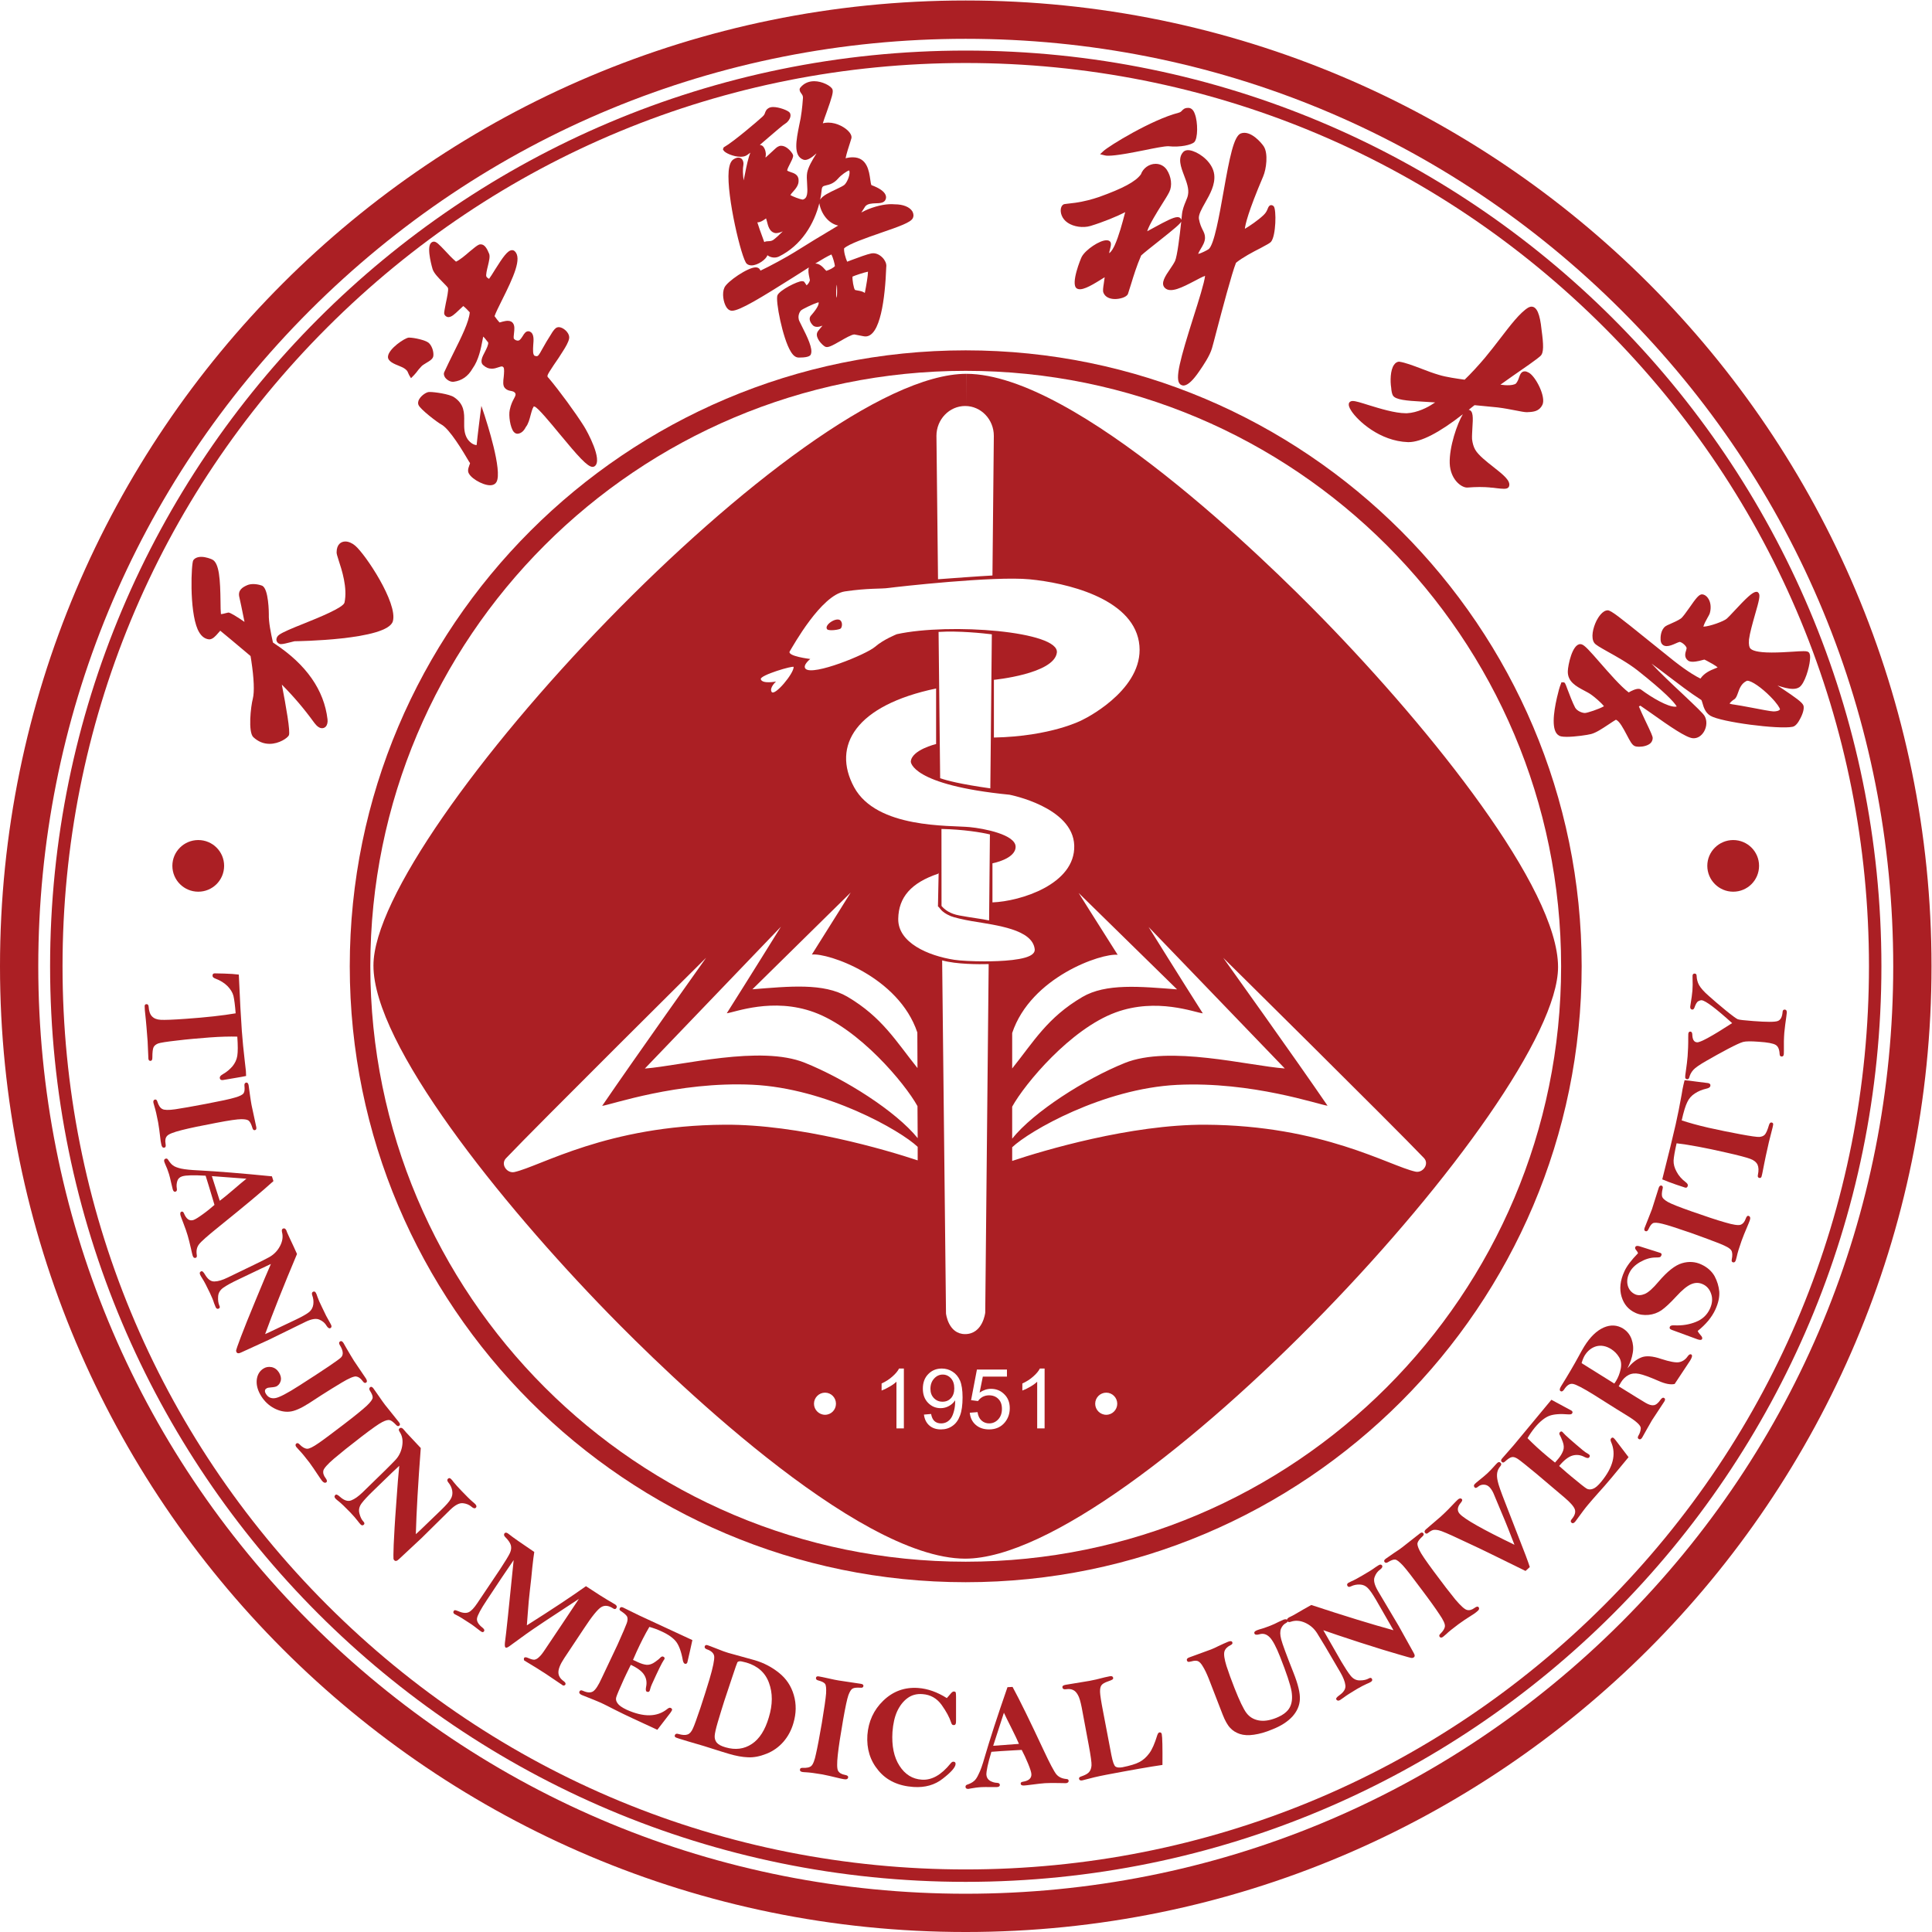 <?xml version="1.0" encoding="UTF-8" standalone="no"?>
<svg
   xmlns:dc="http://purl.org/dc/elements/1.1/"
   xmlns:cc="http://creativecommons.org/ns#"
   xmlns:rdf="http://www.w3.org/1999/02/22-rdf-syntax-ns#"
   xmlns:svg="http://www.w3.org/2000/svg"
   xmlns="http://www.w3.org/2000/svg"
   viewBox="0 0 266.667 266.667"
   height="266.667"
   width="266.667"
   xml:space="preserve"
   id="svg2"
   version="1.1"><defs
     id="defs6"><clipPath
       id="clipPath18"
       clipPathUnits="userSpaceOnUse"><path
         id="path16"
         d="M 0,200 H 200 V 0 H 0 Z" /></clipPath></defs><g
     transform="matrix(1.333,0,0,-1.333,0,266.667)"
     id="g10"><g
       id="g12"><g
         clip-path="url(#clipPath18)"
         id="g14"><g
           transform="translate(99.989,200)"
           id="g20"><path
             id="path22"
             style="fill:#ab1f24;fill-opacity:1;fill-rule:nonzero;stroke:none"
             d="m 0,0 c -55.229,0 -99.989,-44.772 -99.989,-100 0,-55.228 44.76,-100 99.989,-100 55.243,0 100.011,44.772 100.011,100 C 100.011,-44.772 55.243,0 0,0 M 67.917,-167.912 C 49.785,-186.043 25.661,-196.038 0,-196.038 c -25.64,0 -49.756,9.995 -67.903,28.126 -18.139,18.145 -28.123,42.261 -28.123,67.912 0,25.651 9.984,49.767 28.123,67.904 18.147,18.139 42.263,28.127 67.903,28.127 25.661,0 49.785,-9.988 67.917,-28.127 18.139,-18.137 28.13,-42.253 28.13,-67.904 0,-25.651 -9.991,-49.767 -28.13,-67.912" /></g><g
           transform="translate(99.989,194.814)"
           id="g24"><path
             id="path26"
             style="fill:#ab1f24;fill-opacity:1;fill-rule:nonzero;stroke:none"
             d="m 0,0 c -52.361,0 -94.802,-42.445 -94.802,-94.815 0,-52.363 42.441,-94.807 94.802,-94.807 52.375,0 94.823,42.444 94.823,94.807 C 94.823,-42.445 52.375,0 0,0 M 66.138,-160.944 C 48.475,-178.608 24.985,-188.335 0,-188.335 c -24.971,0 -48.461,9.727 -66.123,27.391 -17.663,17.671 -27.391,41.151 -27.391,66.129 0,24.979 9.728,48.472 27.391,66.129 17.662,17.664 41.152,27.398 66.123,27.398 24.985,0 48.475,-9.734 66.138,-27.398 17.662,-17.657 27.397,-41.15 27.397,-66.129 0,-24.978 -9.735,-48.458 -27.397,-66.129" /></g><g
           transform="translate(36.217,100)"
           id="g28"><path
             id="path30"
             style="fill:#ab1f24;fill-opacity:1;fill-rule:nonzero;stroke:none"
             d="m 0,0 c 0,-35.166 28.614,-63.781 63.775,-63.781 35.168,0 63.782,28.615 63.782,63.781 0,35.172 -28.614,63.773 -63.782,63.773 C 28.614,63.773 0,35.172 0,0 m 63.775,61.651 c 34.051,0 61.655,-27.596 61.655,-61.651 0,-34.055 -27.604,-61.658 -61.655,-61.658 -34.044,0 -61.647,27.603 -61.647,61.658 0,34.055 27.603,61.651 61.647,61.651" /></g><g
           transform="translate(179.467,107.719)"
           id="g32"><path
             id="path34"
             style="fill:#ab1f24;fill-opacity:1;fill-rule:nonzero;stroke:none"
             d="M 0,0 C 1.48,0 2.676,1.195 2.676,2.681 2.676,4.152 1.48,5.348 0,5.348 -1.473,5.348 -2.683,4.152 -2.683,2.681 -2.683,1.195 -1.473,0 0,0" /></g><g
           transform="translate(20.531,107.719)"
           id="g36"><path
             id="path38"
             style="fill:#ab1f24;fill-opacity:1;fill-rule:nonzero;stroke:none"
             d="M 0,0 C 1.48,0 2.676,1.195 2.676,2.681 2.676,4.152 1.48,5.348 0,5.348 -1.48,5.348 -2.683,4.152 -2.683,2.681 -2.683,1.195 -1.48,0 0,0" /></g><g
           transform="translate(16.381,92.005)"
           id="g40"><path
             id="path42"
             style="fill:#ab1f24;fill-opacity:1;fill-rule:nonzero;stroke:none"
             d="m 0,0 c 0.221,0.078 0.868,0.184 1.957,0.304 1.074,0.134 2.206,0.226 3.366,0.318 1.146,0.085 2.099,0.106 2.868,0.085 0.064,-0.919 0.064,-1.57 0,-1.981 C 8.127,-1.677 7.956,-2.038 7.693,-2.363 7.422,-2.674 7.095,-2.957 6.703,-3.177 6.476,-3.304 6.362,-3.438 6.376,-3.566 6.39,-3.728 6.483,-3.806 6.682,-3.792 l 1.167,0.198 c 0.633,0.106 1.053,0.177 1.253,0.227 C 9.094,-3.134 9.08,-2.964 9.08,-2.851 9.052,-2.589 9.016,-2.264 8.966,-1.847 8.831,-0.708 8.732,0.339 8.66,1.294 8.568,2.553 8.461,4.499 8.347,7.131 7.942,7.18 7.436,7.223 6.824,7.236 6.205,7.251 5.878,7.265 5.835,7.258 5.686,7.251 5.608,7.159 5.629,6.982 5.636,6.876 5.736,6.784 5.928,6.713 6.426,6.529 6.839,6.268 7.159,5.956 7.479,5.631 7.7,5.284 7.792,4.923 7.878,4.556 7.956,3.954 8.02,3.12 6.696,2.893 4.981,2.702 2.882,2.553 1.544,2.455 0.669,2.426 0.27,2.447 -0.142,2.469 -0.434,2.589 -0.64,2.801 -0.847,3.013 -0.961,3.353 -0.989,3.799 -1.003,3.99 -1.082,4.082 -1.224,4.067 c -0.107,0 -0.164,-0.063 -0.178,-0.184 0.007,-0.24 0.014,-0.403 0.021,-0.466 l 0.1,-0.962 C -1.252,2.193 -1.188,1.45 -1.096,0.226 l 0.071,-1.57 0.007,-0.213 c 0.015,-0.169 0.086,-0.254 0.228,-0.247 0.121,0.007 0.185,0.113 0.185,0.318 0,0.58 0.043,0.948 0.135,1.118 C -0.377,-0.206 -0.221,-0.085 0,0" /></g><g
           transform="translate(17.143,81.616)"
           id="g44"><path
             id="path46"
             style="fill:#ab1f24;fill-opacity:1;fill-rule:nonzero;stroke:none"
             d="m 0,0 c -0.064,0.354 -0.014,0.63 0.157,0.813 0.163,0.191 0.668,0.389 1.508,0.601 0.84,0.213 2.021,0.46 3.565,0.75 1.345,0.262 2.214,0.383 2.612,0.383 0.399,0 0.662,-0.05 0.783,-0.17 C 8.76,2.263 8.881,2.016 8.995,1.634 9.045,1.464 9.13,1.386 9.251,1.414 9.379,1.436 9.429,1.542 9.393,1.733 L 8.902,4.018 C 8.853,4.259 8.81,4.598 8.746,5.008 8.667,5.56 8.625,5.914 8.596,6.091 8.547,6.274 8.468,6.36 8.347,6.338 8.205,6.303 8.148,6.204 8.169,6.006 8.205,5.645 8.184,5.383 8.084,5.242 7.991,5.086 7.693,4.93 7.194,4.789 6.689,4.633 5.693,4.421 4.17,4.131 2.747,3.862 1.679,3.671 0.996,3.572 0.306,3.473 -0.142,3.487 -0.334,3.601 -0.555,3.707 -0.726,3.975 -0.854,4.379 -0.904,4.534 -0.982,4.605 -1.089,4.584 -1.238,4.548 -1.288,4.442 -1.26,4.259 -1.245,4.18 -1.203,4.053 -1.153,3.87 -1.039,3.515 -0.911,2.964 -0.769,2.221 -0.705,1.874 -0.612,1.217 -0.505,0.275 -0.484,0.127 -0.463,0.021 -0.441,-0.057 -0.399,-0.311 -0.292,-0.439 -0.128,-0.396 0.007,-0.375 0.05,-0.248 0,0" /></g><g
           transform="translate(22.713,73.069)"
           id="g48"><path
             id="path50"
             style="fill:#ab1f24;fill-opacity:1;fill-rule:nonzero;stroke:none"
             d="M 0,0 C 2.562,2.066 4.433,3.622 5.6,4.683 L 5.444,5.178 C 2.249,5.496 -0.278,5.695 -2.128,5.793 -2.946,5.829 -3.558,5.892 -3.957,5.977 -4.348,6.069 -4.633,6.176 -4.803,6.31 -4.974,6.43 -5.138,6.628 -5.309,6.897 -5.373,7.003 -5.465,7.046 -5.572,7.003 -5.707,6.961 -5.75,6.855 -5.7,6.678 c 0.021,-0.064 0.05,-0.135 0.085,-0.22 0.15,-0.325 0.292,-0.679 0.406,-1.061 0.064,-0.205 0.135,-0.509 0.235,-0.955 0.078,-0.332 0.128,-0.538 0.149,-0.615 0.057,-0.198 0.157,-0.276 0.285,-0.241 0.128,0.043 0.171,0.156 0.135,0.34 -0.043,0.254 -0.028,0.509 0.05,0.764 0.071,0.24 0.249,0.41 0.512,0.488 0.356,0.113 1.174,0.141 2.42,0.064 C -1.252,4.704 -1.018,3.947 -0.726,2.964 -0.669,2.787 -0.598,2.539 -0.505,2.221 -0.861,1.903 -1.267,1.57 -1.722,1.245 -2.185,0.912 -2.498,0.714 -2.697,0.651 -3.11,0.53 -3.423,0.757 -3.665,1.344 -3.722,1.493 -3.807,1.549 -3.914,1.521 -4.049,1.478 -4.078,1.344 -4.021,1.125 c 0.043,-0.128 0.136,-0.39 0.292,-0.786 0.199,-0.523 0.356,-0.955 0.448,-1.287 0.1,-0.347 0.214,-0.778 0.328,-1.295 0.099,-0.431 0.156,-0.707 0.192,-0.799 0.064,-0.191 0.156,-0.262 0.306,-0.22 0.107,0.029 0.142,0.121 0.121,0.276 -0.078,0.46 0,0.828 0.235,1.132 C -1.886,-1.571 -1.181,-0.948 0,0 M -0.776,5.199 2.804,4.93 C 2.469,4.662 1.993,4.265 1.388,3.742 0.833,3.261 0.377,2.9 0.043,2.645 Z" /></g><g
           transform="translate(31.651,63.188)"
           id="g52"><path
             id="path54"
             style="fill:#ab1f24;fill-opacity:1;fill-rule:nonzero;stroke:none"
             d="m 0,0 c 0.619,0.297 1.096,0.367 1.423,0.219 0.335,-0.141 0.584,-0.361 0.74,-0.637 0.136,-0.219 0.271,-0.297 0.392,-0.247 0.128,0.07 0.156,0.184 0.071,0.361 C 2.576,-0.212 2.519,-0.092 2.441,0.035 2.249,0.354 2.007,0.82 1.715,1.457 1.466,1.952 1.295,2.348 1.203,2.624 1.16,2.766 1.117,2.886 1.067,2.971 0.996,3.12 0.897,3.169 0.761,3.105 0.648,3.056 0.619,2.928 0.676,2.752 0.797,2.426 0.833,2.108 0.79,1.79 0.747,1.478 0.605,1.224 0.377,1.019 0.135,0.82 -0.299,0.566 -0.932,0.262 l -2.669,-1.267 c -0.092,-0.042 -0.284,-0.134 -0.598,-0.276 0.79,2.172 1.886,4.938 3.302,8.298 C -1.124,7.534 -1.388,8.093 -1.665,8.68 -1.8,8.963 -1.879,9.154 -1.928,9.26 -1.957,9.352 -1.985,9.423 -2,9.465 -2.092,9.649 -2.22,9.713 -2.363,9.642 -2.469,9.585 -2.491,9.465 -2.448,9.274 -2.327,8.807 -2.398,8.312 -2.669,7.817 -2.939,7.307 -3.337,6.918 -3.85,6.649 -4.348,6.373 -5.757,5.695 -8.077,4.577 -8.618,4.315 -9.059,4.18 -9.436,4.173 c -0.377,-0.021 -0.697,0.22 -0.989,0.715 -0.157,0.276 -0.292,0.389 -0.399,0.333 -0.149,-0.064 -0.185,-0.191 -0.092,-0.375 0.035,-0.078 0.114,-0.206 0.228,-0.39 0.185,-0.283 0.441,-0.778 0.761,-1.45 0.206,-0.431 0.356,-0.785 0.441,-1.082 0.064,-0.17 0.121,-0.311 0.164,-0.41 0.078,-0.163 0.185,-0.213 0.32,-0.149 0.121,0.057 0.142,0.163 0.064,0.312 -0.107,0.247 -0.156,0.558 -0.128,0.94 0.021,0.382 0.213,0.686 0.562,0.927 0.349,0.24 0.854,0.516 1.516,0.828 2.135,1.025 3.266,1.556 3.387,1.612 C -3.921,5.263 -4.44,4.032 -5.152,2.306 -5.871,0.573 -6.39,-0.715 -6.711,-1.571 c -0.327,-0.863 -0.483,-1.323 -0.491,-1.393 0,-0.071 0.015,-0.121 0.029,-0.163 0.078,-0.163 0.242,-0.177 0.484,-0.056 l 2.889,1.322 z" /></g><g
           transform="translate(33.301,55.599)"
           id="g56"><path
             id="path58"
             style="fill:#ab1f24;fill-opacity:1;fill-rule:nonzero;stroke:none"
             d="M 0,0 C 0.648,0.417 1.352,0.849 2.092,1.294 2.846,1.747 3.345,1.952 3.572,1.924 3.821,1.889 4.035,1.733 4.234,1.464 4.362,1.273 4.49,1.209 4.604,1.287 4.725,1.365 4.718,1.506 4.59,1.712 L 3.352,3.544 C 3.131,3.883 2.875,4.343 2.533,4.916 2.377,5.185 2.291,5.348 2.27,5.383 2.149,5.574 2.028,5.631 1.907,5.546 1.786,5.475 1.779,5.355 1.886,5.171 2.242,4.598 2.284,4.173 2.014,3.898 1.743,3.629 0.306,2.653 -2.306,0.983 -3.558,0.177 -4.405,-0.262 -4.811,-0.319 c -0.412,-0.063 -0.725,0.078 -0.939,0.418 -0.085,0.134 -0.128,0.247 -0.114,0.353 0,0.099 0.064,0.184 0.171,0.241 0.078,0.057 0.221,0.085 0.448,0.099 0.306,0.021 0.52,0.064 0.634,0.141 0.206,0.135 0.327,0.326 0.391,0.588 0.05,0.254 -0.021,0.53 -0.192,0.813 C -4.611,2.645 -4.867,2.829 -5.181,2.893 -5.501,2.95 -5.785,2.9 -6.042,2.731 -6.433,2.476 -6.661,2.087 -6.718,1.556 c -0.049,-0.545 0.107,-1.104 0.484,-1.698 0.342,-0.537 0.79,-0.948 1.324,-1.231 0.534,-0.275 1.06,-0.396 1.58,-0.346 0.519,0.042 1.195,0.339 2.035,0.877 z" /></g><g
           transform="translate(39.576,52.798)"
           id="g60"><path
             id="path62"
             style="fill:#ab1f24;fill-opacity:1;fill-rule:nonzero;stroke:none"
             d="M 0,0 C 0.356,0.184 0.612,0.247 0.776,0.205 0.939,0.17 1.16,0 1.437,-0.29 1.558,-0.425 1.665,-0.453 1.765,-0.375 1.872,-0.29 1.864,-0.177 1.743,-0.022 L 0.285,1.797 C 0.142,1.995 -0.064,2.263 -0.299,2.617 -0.612,3.07 -0.818,3.36 -0.925,3.509 -1.046,3.657 -1.153,3.693 -1.252,3.615 -1.366,3.523 -1.366,3.395 -1.26,3.233 -1.067,2.928 -0.968,2.688 -0.989,2.518 -1.01,2.341 -1.203,2.073 -1.58,1.712 -1.964,1.351 -2.761,0.693 -3.985,-0.241 c -1.16,-0.884 -2.021,-1.535 -2.597,-1.931 -0.57,-0.396 -0.968,-0.601 -1.196,-0.587 -0.242,0.014 -0.505,0.163 -0.811,0.481 -0.107,0.106 -0.207,0.127 -0.306,0.057 -0.107,-0.086 -0.107,-0.206 -0.007,-0.347 0.057,-0.071 0.149,-0.177 0.277,-0.311 0.263,-0.269 0.619,-0.693 1.089,-1.309 0.206,-0.269 0.569,-0.814 1.103,-1.613 0.085,-0.113 0.142,-0.205 0.192,-0.269 0.164,-0.205 0.32,-0.261 0.456,-0.163 0.099,0.085 0.078,0.227 -0.072,0.425 -0.22,0.283 -0.291,0.552 -0.234,0.799 0.071,0.241 0.427,0.644 1.081,1.21 0.655,0.559 1.608,1.323 2.847,2.278 C -1.075,-0.687 -0.356,-0.177 0,0" /></g><g
           transform="translate(48.821,44.035)"
           id="g64"><path
             id="path66"
             style="fill:#ab1f24;fill-opacity:1;fill-rule:nonzero;stroke:none"
             d="m 0,0 c 0.192,-0.17 0.349,-0.206 0.448,-0.106 0.1,0.099 0.086,0.212 -0.042,0.36 C 0.334,0.332 0.235,0.417 0.114,0.516 -0.164,0.75 -0.541,1.132 -1.018,1.627 -1.402,2.023 -1.687,2.341 -1.864,2.568 -1.957,2.695 -2.035,2.794 -2.106,2.858 -2.22,2.985 -2.341,2.999 -2.441,2.893 -2.533,2.801 -2.526,2.681 -2.412,2.532 -2.185,2.263 -2.049,1.974 -1.993,1.655 -1.943,1.344 -1.993,1.061 -2.156,0.792 -2.306,0.523 -2.647,0.141 -3.145,-0.34 L -5.28,-2.398 C -5.344,-2.462 -5.508,-2.61 -5.764,-2.844 -5.7,-0.538 -5.529,2.433 -5.252,6.076 -5.629,6.487 -6.056,6.939 -6.504,7.413 -6.711,7.633 -6.86,7.788 -6.924,7.88 -6.988,7.958 -7.038,8.015 -7.073,8.05 -7.216,8.192 -7.344,8.213 -7.465,8.107 -7.557,8.022 -7.543,7.894 -7.422,7.725 -7.159,7.322 -7.081,6.841 -7.18,6.268 -7.28,5.702 -7.522,5.206 -7.92,4.796 -8.319,4.372 -9.436,3.268 -11.286,1.478 c -0.427,-0.41 -0.812,-0.686 -1.167,-0.82 -0.342,-0.135 -0.733,-0.015 -1.16,0.367 -0.235,0.22 -0.406,0.284 -0.477,0.199 -0.128,-0.113 -0.121,-0.248 0.014,-0.389 0.064,-0.071 0.185,-0.17 0.349,-0.297 0.263,-0.213 0.662,-0.595 1.188,-1.139 0.321,-0.333 0.57,-0.63 0.755,-0.87 0.106,-0.149 0.213,-0.263 0.284,-0.347 0.121,-0.134 0.242,-0.149 0.356,-0.036 0.085,0.085 0.071,0.199 -0.05,0.319 -0.185,0.191 -0.32,0.474 -0.412,0.842 -0.1,0.374 -0.015,0.721 0.234,1.054 0.257,0.339 0.648,0.756 1.175,1.266 1.7,1.655 2.611,2.525 2.718,2.61 -0.086,-0.785 -0.192,-2.108 -0.32,-3.983 -0.143,-1.867 -0.214,-3.261 -0.257,-4.173 -0.035,-0.913 -0.035,-1.408 -0.021,-1.479 0.014,-0.063 0.043,-0.113 0.078,-0.141 0.121,-0.128 0.278,-0.092 0.477,0.099 l 2.327,2.171 3.01,2.971 c 0.498,0.475 0.918,0.694 1.281,0.665 C -0.541,0.332 -0.235,0.205 0,0" /></g><g
           transform="translate(57.82,26.894)"
           id="g68"><path
             id="path70"
             style="fill:#ab1f24;fill-opacity:1;fill-rule:nonzero;stroke:none"
             d="M 0,0 C 0,0.361 0.199,0.849 0.612,1.471 L 2.647,4.534 C 3.466,5.787 4.07,6.522 4.426,6.741 4.789,6.968 5.209,6.918 5.686,6.6 5.828,6.515 5.928,6.529 5.999,6.642 6.091,6.784 6.049,6.904 5.878,7.024 5.842,7.046 5.778,7.081 5.693,7.131 4.811,7.64 3.864,8.241 2.854,8.913 1.366,7.852 -0.669,6.501 -3.266,4.86 c 0.014,0.113 0.042,0.523 0.092,1.216 0.064,0.878 0.135,1.705 0.228,2.469 0.1,0.771 0.171,1.536 0.242,2.285 0.085,0.764 0.149,1.302 0.206,1.627 -1.338,0.906 -2.213,1.507 -2.611,1.832 -0.057,0.036 -0.107,0.078 -0.136,0.1 -0.156,0.099 -0.27,0.092 -0.348,-0.022 -0.064,-0.113 -0.043,-0.226 0.071,-0.346 0.32,-0.319 0.519,-0.602 0.598,-0.863 0.064,-0.248 0.042,-0.51 -0.093,-0.807 -0.135,-0.29 -0.47,-0.842 -1.003,-1.655 L -8.404,7.145 C -8.732,6.657 -9.016,6.352 -9.279,6.225 -9.55,6.098 -9.913,6.126 -10.361,6.324 c -0.178,0.071 -0.292,0.106 -0.349,0.106 -0.05,0 -0.092,-0.028 -0.128,-0.085 -0.078,-0.12 -0.05,-0.233 0.1,-0.332 0.028,-0.021 0.071,-0.042 0.142,-0.071 0.334,-0.163 0.797,-0.453 1.395,-0.849 0.227,-0.134 0.569,-0.396 1.053,-0.771 0.05,-0.042 0.1,-0.078 0.149,-0.106 0.129,-0.092 0.228,-0.078 0.299,0.028 0.064,0.099 0.029,0.212 -0.121,0.34 -0.462,0.361 -0.661,0.693 -0.605,1.011 0.057,0.312 0.385,0.934 1.004,1.861 1.16,1.761 2.085,3.141 2.789,4.159 C -5.117,6.777 -5.415,3.919 -5.536,3.077 -5.565,2.787 -5.551,2.617 -5.472,2.561 -5.401,2.518 -5.28,2.553 -5.088,2.688 l 1.751,1.274 C -2.576,4.506 -0.769,5.716 2.121,7.597 1.971,7.385 1.43,6.557 0.477,5.129 L -1.388,2.348 C -1.63,1.981 -1.836,1.712 -2.028,1.549 -2.199,1.386 -2.363,1.316 -2.498,1.301 c -0.156,0 -0.348,0.05 -0.598,0.163 -0.234,0.106 -0.384,0.121 -0.448,0.029 -0.043,-0.064 -0.043,-0.149 0,-0.269 0.968,-0.581 1.729,-1.047 2.27,-1.408 l 1.758,-1.189 c 0.099,-0.007 0.178,0.015 0.228,0.078 0.071,0.121 0.021,0.234 -0.157,0.368 C 0.185,-0.665 0,-0.361 0,0" /></g><g
           transform="translate(69.089,23.088)"
           id="g72"><path
             id="path74"
             style="fill:#ab1f24;fill-opacity:1;fill-rule:nonzero;stroke:none"
             d="m 0,0 c -1.046,-0.842 -2.448,-0.863 -4.206,-0.071 -0.476,0.226 -0.79,0.446 -0.932,0.658 -0.156,0.212 -0.206,0.424 -0.142,0.63 0.057,0.212 0.32,0.834 0.79,1.874 0.114,0.241 0.341,0.736 0.718,1.486 0.698,-0.326 1.167,-0.679 1.388,-1.047 0.235,-0.368 0.292,-0.793 0.192,-1.252 -0.05,-0.276 -0.028,-0.432 0.071,-0.475 0.15,-0.07 0.242,-0.034 0.306,0.092 0.015,0.029 0.029,0.079 0.036,0.121 0.043,0.177 0.1,0.361 0.192,0.552 0.641,1.415 1.046,2.242 1.231,2.504 0.029,0.028 0.057,0.071 0.064,0.099 0.05,0.106 0.014,0.191 -0.121,0.255 -0.099,0.042 -0.206,0 -0.313,-0.12 C -0.783,5.235 -0.954,5.086 -1.26,4.874 -1.551,4.662 -1.843,4.563 -2.121,4.577 -2.398,4.605 -2.69,4.69 -3.024,4.846 l -0.52,0.24 c 0.171,0.389 0.292,0.665 0.363,0.828 0.441,0.962 0.875,1.818 1.331,2.589 C -1.437,8.39 -1.025,8.241 -0.612,8.05 0.135,7.711 0.64,7.343 0.939,6.947 1.231,6.55 1.466,5.907 1.622,5.008 1.665,4.846 1.722,4.74 1.793,4.704 1.914,4.64 2.021,4.683 2.078,4.81 2.256,5.581 2.441,6.36 2.604,7.138 l -5.536,2.567 -1.644,0.807 C -4.739,10.59 -4.86,10.554 -4.917,10.42 -4.974,10.321 -4.932,10.222 -4.789,10.137 -4.448,9.918 -4.255,9.734 -4.163,9.585 -4.085,9.423 -4.085,9.196 -4.184,8.906 -4.284,8.623 -4.597,7.88 -5.138,6.678 L -6.789,3.19 C -7.123,2.455 -7.415,2.002 -7.671,1.832 -7.935,1.662 -8.29,1.69 -8.732,1.889 -8.917,1.974 -9.023,1.945 -9.087,1.818 -9.151,1.677 -9.073,1.556 -8.86,1.457 -8.81,1.443 -8.746,1.408 -8.646,1.372 -7.842,1.054 -7.258,0.82 -6.86,0.643 c 0.334,-0.162 0.811,-0.389 1.402,-0.7 0.598,-0.304 1.252,-0.622 1.943,-0.941 l 2.49,-1.153 1.345,1.748 c 0.078,0.106 0.128,0.197 0.164,0.261 0.05,0.113 0,0.199 -0.128,0.255 C 0.27,0.162 0.149,0.12 0,0" /></g><g
           transform="translate(80.656,26.84)"
           id="g76"><path
             id="path78"
             style="fill:#ab1f24;fill-opacity:1;fill-rule:nonzero;stroke:none"
             d="m 0,0 c -0.74,0.594 -1.58,1.033 -2.498,1.301 l -2.761,0.765 c -0.242,0.07 -0.647,0.212 -1.217,0.445 -0.519,0.205 -0.825,0.318 -0.918,0.347 -0.156,0.049 -0.249,0 -0.291,-0.121 -0.036,-0.127 0.028,-0.226 0.199,-0.297 0.484,-0.162 0.747,-0.417 0.783,-0.735 0.035,-0.333 -0.121,-1.139 -0.499,-2.406 -0.27,-0.891 -0.576,-1.874 -0.932,-2.942 -0.363,-1.062 -0.612,-1.776 -0.768,-2.109 -0.15,-0.346 -0.342,-0.565 -0.563,-0.636 -0.227,-0.085 -0.54,-0.064 -0.932,0.049 -0.206,0.064 -0.327,0.022 -0.377,-0.113 -0.028,-0.092 -0.014,-0.163 0.029,-0.198 0.049,-0.049 0.185,-0.099 0.412,-0.17 l 0.925,-0.283 1.616,-0.474 c 1.515,-0.481 2.391,-0.757 2.604,-0.813 0.74,-0.219 1.395,-0.34 1.993,-0.361 0.59,-0.028 1.217,0.092 1.907,0.368 0.683,0.269 1.267,0.686 1.751,1.238 0.476,0.552 0.825,1.196 1.038,1.945 0.292,0.991 0.314,1.953 0.036,2.901 C 1.267,-1.366 0.754,-0.601 0,0 m -1.046,-4.613 c -0.384,-1.308 -0.961,-2.228 -1.765,-2.759 -0.797,-0.53 -1.701,-0.643 -2.718,-0.346 -0.449,0.127 -0.748,0.29 -0.911,0.488 -0.157,0.191 -0.228,0.431 -0.214,0.693 0.015,0.269 0.121,0.743 0.313,1.401 0.264,0.891 0.499,1.641 0.684,2.228 l 0.804,2.413 c 0.334,1.018 0.526,1.549 0.555,1.591 0.035,0.043 0.092,0.078 0.185,0.092 0.099,0.029 0.349,-0.021 0.754,-0.134 1.167,-0.347 1.95,-1.047 2.327,-2.094 0.392,-1.054 0.392,-2.243 -0.014,-3.573" /></g><g
           transform="translate(89.146,25.698)"
           id="g80"><path
             id="path82"
             style="fill:#ab1f24;fill-opacity:1;fill-rule:nonzero;stroke:none"
             d="M 0,0 -2.306,0.346 C -2.54,0.382 -2.875,0.452 -3.281,0.544 -3.814,0.658 -4.177,0.743 -4.341,0.764 -4.526,0.806 -4.64,0.75 -4.654,0.622 -4.682,0.488 -4.597,0.389 -4.405,0.346 -4.049,0.254 -3.821,0.134 -3.715,0 c 0.1,-0.135 0.136,-0.474 0.107,-0.998 -0.043,-0.523 -0.185,-1.542 -0.441,-3.07 -0.249,-1.443 -0.448,-2.504 -0.605,-3.183 -0.135,-0.672 -0.306,-1.09 -0.484,-1.252 -0.171,-0.156 -0.477,-0.22 -0.911,-0.198 -0.163,0 -0.249,-0.05 -0.263,-0.163 -0.029,-0.141 0.05,-0.226 0.235,-0.262 0.078,-0.014 0.213,-0.028 0.413,-0.035 0.37,-0.021 0.925,-0.092 1.672,-0.22 0.334,-0.063 0.975,-0.205 1.9,-0.431 0.142,-0.028 0.249,-0.05 0.327,-0.064 0.256,-0.049 0.413,0.014 0.441,0.184 0.015,0.142 -0.092,0.219 -0.334,0.262 -0.356,0.064 -0.584,0.205 -0.712,0.431 -0.114,0.22 -0.121,0.765 -0.028,1.627 0.092,0.857 0.277,2.059 0.548,3.616 0.235,1.344 0.42,2.214 0.555,2.588 0.142,0.368 0.277,0.595 0.434,0.673 0.149,0.092 0.42,0.113 0.818,0.092 0.178,-0.022 0.278,0.035 0.299,0.162 C 0.278,-0.114 0.199,-0.035 0,0" /></g><g
           transform="translate(98.766,24.907)"
           id="g84"><path
             id="path86"
             style="fill:#ab1f24;fill-opacity:1;fill-rule:nonzero;stroke:none"
             d="m 0,0 c -0.093,0 -0.221,-0.085 -0.363,-0.269 -0.128,-0.156 -0.242,-0.29 -0.363,-0.418 -0.989,0.623 -1.978,0.977 -2.974,1.048 -1.409,0.098 -2.605,-0.347 -3.608,-1.316 -0.997,-0.962 -1.537,-2.158 -1.644,-3.558 -0.093,-1.415 0.277,-2.639 1.138,-3.665 0.847,-1.033 2.057,-1.606 3.637,-1.712 1.195,-0.078 2.213,0.205 3.053,0.877 0.846,0.658 1.281,1.153 1.302,1.486 0.014,0.163 -0.057,0.247 -0.228,0.255 -0.092,0.007 -0.199,-0.064 -0.306,-0.205 -0.953,-1.175 -1.943,-1.734 -2.974,-1.656 -0.954,0.064 -1.723,0.538 -2.299,1.436 -0.576,0.891 -0.818,2.066 -0.726,3.509 0.064,0.842 0.221,1.556 0.491,2.144 0.278,0.586 0.634,1.039 1.061,1.351 0.434,0.325 0.953,0.466 1.565,0.417 0.811,-0.057 1.466,-0.425 1.964,-1.104 0.491,-0.693 0.819,-1.294 0.996,-1.846 0.05,-0.17 0.129,-0.254 0.228,-0.254 0.171,-0.022 0.256,0.07 0.271,0.268 l 0.007,0.311 v 2.342 c 0,0.262 -0.015,0.41 -0.036,0.467 C 0.171,-0.035 0.092,-0.007 0,0" /></g><g
           transform="translate(109.373,16.338)"
           id="g88"><path
             id="path90"
             style="fill:#ab1f24;fill-opacity:1;fill-rule:nonzero;stroke:none"
             d="M 0,0 C -0.228,0.283 -0.669,1.111 -1.309,2.483 -2.704,5.468 -3.779,7.668 -4.526,9.04 L -5.053,9.012 C -6.113,5.963 -6.896,3.544 -7.415,1.761 -7.643,0.962 -7.842,0.389 -8.034,0.021 -8.198,-0.347 -8.369,-0.595 -8.539,-0.722 -8.703,-0.863 -8.938,-0.984 -9.23,-1.082 -9.351,-1.118 -9.4,-1.203 -9.4,-1.316 c 0.014,-0.142 0.106,-0.212 0.298,-0.205 0.057,0.007 0.136,0.021 0.228,0.042 0.349,0.064 0.733,0.121 1.132,0.142 0.192,0.007 0.519,0.014 0.96,0.007 0.349,-0.007 0.562,-0.007 0.641,0 0.206,0.014 0.306,0.092 0.299,0.226 -0.008,0.135 -0.107,0.205 -0.299,0.212 -0.256,0.008 -0.491,0.085 -0.726,0.213 -0.228,0.148 -0.342,0.346 -0.37,0.622 -0.007,0.382 0.156,1.174 0.519,2.377 0.562,0.05 1.36,0.099 2.37,0.156 0.185,0.014 0.434,0.021 0.769,0.042 0.227,-0.424 0.448,-0.905 0.661,-1.422 0.214,-0.523 0.335,-0.891 0.342,-1.089 0.021,-0.425 -0.27,-0.686 -0.882,-0.785 -0.157,-0.022 -0.235,-0.085 -0.228,-0.198 0.007,-0.135 0.121,-0.206 0.356,-0.192 0.135,0.008 0.405,0.036 0.825,0.092 0.548,0.078 1.003,0.121 1.345,0.149 0.363,0.021 0.811,0.021 1.338,0.014 0.448,-0.014 0.726,-0.014 0.825,-0.014 0.185,0.021 0.292,0.106 0.278,0.255 -0.007,0.12 -0.093,0.169 -0.242,0.177 C 0.576,-0.453 0.235,-0.283 0,0 m -6.533,2.943 1.11,3.423 C -5.245,5.984 -4.974,5.433 -4.611,4.718 -4.277,4.046 -4.028,3.53 -3.864,3.141 Z" /></g><g
           transform="translate(120.046,20.665)"
           id="g92"><path
             id="path94"
             style="fill:#ab1f24;fill-opacity:1;fill-rule:nonzero;stroke:none"
             d="m 0,0 c -0.085,-0.014 -0.149,-0.106 -0.214,-0.283 -0.263,-0.856 -0.533,-1.486 -0.832,-1.882 -0.299,-0.403 -0.633,-0.7 -1.011,-0.898 -0.37,-0.199 -0.967,-0.383 -1.779,-0.545 -0.327,-0.056 -0.569,-0.028 -0.704,0.071 -0.15,0.106 -0.292,0.502 -0.427,1.195 l -0.854,4.478 c -0.206,1.054 -0.313,1.747 -0.32,2.059 -0.007,0.318 0.035,0.545 0.149,0.693 0.114,0.156 0.335,0.276 0.655,0.389 0.263,0.085 0.42,0.163 0.484,0.205 0.057,0.043 0.085,0.106 0.071,0.177 -0.036,0.149 -0.15,0.198 -0.356,0.156 C -5.23,5.8 -5.401,5.765 -5.643,5.708 -6.319,5.532 -6.853,5.404 -7.223,5.341 L -9.714,4.93 c -0.242,-0.042 -0.355,-0.134 -0.32,-0.282 0.029,-0.149 0.15,-0.206 0.37,-0.177 0.306,0.049 0.548,0.014 0.733,-0.078 0.192,-0.085 0.356,-0.262 0.498,-0.517 0.15,-0.254 0.271,-0.686 0.392,-1.287 0.284,-1.521 0.533,-2.83 0.733,-3.926 0.206,-1.104 0.299,-1.797 0.284,-2.073 -0.021,-0.283 -0.092,-0.502 -0.234,-0.672 -0.136,-0.17 -0.356,-0.297 -0.655,-0.41 -0.185,-0.057 -0.313,-0.121 -0.356,-0.149 -0.036,-0.042 -0.05,-0.092 -0.05,-0.162 0.036,-0.142 0.143,-0.199 0.335,-0.163 0.071,0.021 0.163,0.042 0.299,0.077 0.555,0.156 1.295,0.333 2.213,0.51 2.611,0.495 4.547,0.835 5.792,1.012 0.014,1.81 -0.007,2.872 -0.071,3.19 C 0.213,-0.035 0.142,0.021 0,0" /></g><g
           transform="translate(144.829,31.691)"
           id="g96"><path
             id="path98"
             style="fill:#ab1f24;fill-opacity:1;fill-rule:nonzero;stroke:none"
             d="m 0,0 -2.163,3.643 c -0.342,0.601 -0.463,1.068 -0.335,1.408 0.121,0.339 0.306,0.601 0.57,0.785 0.213,0.156 0.277,0.297 0.213,0.417 -0.078,0.12 -0.199,0.135 -0.363,0.036 C -2.17,6.232 -2.277,6.168 -2.398,6.084 -2.697,5.857 -3.145,5.581 -3.743,5.235 -4.227,4.952 -4.597,4.746 -4.86,4.64 -5.003,4.57 -5.117,4.52 -5.202,4.471 -5.344,4.379 -5.38,4.28 -5.309,4.152 c 0.064,-0.12 0.185,-0.141 0.356,-0.056 0.32,0.155 0.626,0.205 0.947,0.191 0.313,-0.015 0.583,-0.135 0.797,-0.354 0.227,-0.219 0.512,-0.637 0.861,-1.231 l 1.48,-2.575 C -0.811,0.035 -0.705,-0.149 -0.541,-0.446 -2.761,0.162 -5.6,1.033 -9.052,2.171 -9.55,1.895 -10.084,1.592 -10.646,1.259 -10.909,1.103 -11.094,1.011 -11.201,0.962 -11.293,0.919 -11.357,0.891 -11.4,0.856 -11.507,0.792 -11.55,0.721 -11.564,0.643 -11.635,0.7 -11.742,0.714 -11.92,0.651 -12.019,0.615 -12.183,0.538 -12.425,0.424 -12.731,0.262 -13.03,0.127 -13.286,0.028 c -0.285,-0.113 -0.569,-0.212 -0.832,-0.297 -0.264,-0.078 -0.449,-0.127 -0.556,-0.177 -0.227,-0.092 -0.32,-0.198 -0.263,-0.339 0.057,-0.135 0.228,-0.163 0.52,-0.078 0.398,0.12 0.747,0.007 1.06,-0.311 0.313,-0.319 0.669,-0.984 1.067,-1.996 0.676,-1.711 1.075,-2.907 1.196,-3.6 0.107,-0.679 0.05,-1.238 -0.192,-1.677 -0.235,-0.438 -0.719,-0.799 -1.402,-1.075 -0.69,-0.276 -1.302,-0.361 -1.829,-0.255 -0.519,0.099 -0.932,0.354 -1.238,0.75 -0.313,0.411 -0.726,1.274 -1.246,2.589 -0.327,0.821 -0.597,1.585 -0.832,2.292 -0.214,0.7 -0.292,1.196 -0.214,1.493 0.079,0.269 0.292,0.495 0.612,0.651 0.185,0.085 0.264,0.191 0.207,0.311 -0.05,0.134 -0.192,0.149 -0.434,0.057 -0.257,-0.106 -0.598,-0.255 -1.025,-0.46 -0.263,-0.134 -0.512,-0.248 -0.726,-0.333 l -2.284,-0.835 c -0.207,-0.077 -0.278,-0.184 -0.228,-0.332 0.029,-0.07 0.078,-0.106 0.121,-0.12 0.057,-0.014 0.171,0 0.335,0.042 0.27,0.078 0.491,0.092 0.661,0.036 0.171,-0.064 0.349,-0.248 0.534,-0.566 0.192,-0.311 0.391,-0.722 0.598,-1.238 l 1.444,-3.728 c 0.249,-0.644 0.52,-1.118 0.783,-1.387 0.263,-0.29 0.598,-0.495 0.996,-0.63 0.413,-0.134 0.897,-0.162 1.459,-0.077 0.562,0.077 1.203,0.254 1.893,0.545 0.904,0.353 1.608,0.806 2.099,1.344 0.484,0.544 0.74,1.131 0.769,1.768 0.036,0.644 -0.185,1.564 -0.669,2.78 -0.726,1.832 -1.146,2.971 -1.267,3.445 -0.121,0.46 -0.128,0.828 -0.014,1.104 0.114,0.269 0.285,0.46 0.505,0.573 0.1,0.049 0.15,0.106 0.171,0.17 0.071,-0.071 0.178,-0.092 0.342,-0.029 0.455,0.156 0.939,0.128 1.459,-0.099 0.533,-0.24 0.946,-0.601 1.252,-1.082 0.313,-0.488 1.124,-1.832 2.412,-4.06 0.299,-0.517 0.477,-0.962 0.52,-1.338 0.05,-0.367 -0.164,-0.714 -0.626,-1.039 -0.264,-0.192 -0.37,-0.326 -0.313,-0.432 0.085,-0.134 0.213,-0.163 0.384,-0.064 0.078,0.05 0.206,0.135 0.37,0.255 0.277,0.212 0.74,0.509 1.38,0.891 0.406,0.241 0.755,0.411 1.032,0.538 0.164,0.064 0.292,0.127 0.399,0.191 0.149,0.092 0.199,0.198 0.121,0.333 -0.071,0.113 -0.171,0.12 -0.321,0.035 -0.234,-0.135 -0.54,-0.205 -0.925,-0.205 -0.37,-0.007 -0.697,0.155 -0.953,0.481 -0.271,0.332 -0.577,0.813 -0.954,1.443 -1.188,2.066 -1.814,3.155 -1.878,3.275 0.74,-0.269 1.999,-0.686 3.771,-1.266 1.779,-0.573 3.117,-0.983 3.992,-1.231 0.876,-0.262 1.352,-0.389 1.416,-0.382 0.072,0.007 0.114,0.028 0.164,0.05 0.15,0.085 0.157,0.24 0.014,0.48 z" /></g><g
           transform="translate(152.69,33.562)"
           id="g100"><path
             id="path102"
             style="fill:#ab1f24;fill-opacity:1;fill-rule:nonzero;stroke:none"
             d="M 0,0 C -0.285,-0.212 -0.555,-0.283 -0.797,-0.212 -1.046,-0.149 -1.437,0.212 -2,0.87 c -0.548,0.672 -1.288,1.627 -2.227,2.9 -0.818,1.104 -1.317,1.833 -1.48,2.186 -0.178,0.361 -0.249,0.616 -0.199,0.778 0.042,0.17 0.213,0.397 0.505,0.665 0.135,0.121 0.163,0.226 0.092,0.318 -0.078,0.114 -0.199,0.114 -0.355,-0.006 L -7.5,6.268 C -7.693,6.119 -7.963,5.928 -8.319,5.702 -8.781,5.39 -9.073,5.185 -9.215,5.079 -9.365,4.959 -9.408,4.867 -9.329,4.754 -9.244,4.64 -9.116,4.633 -8.959,4.74 c 0.313,0.19 0.548,0.282 0.733,0.261 0.171,-0.014 0.434,-0.226 0.79,-0.601 0.362,-0.396 0.989,-1.21 1.907,-2.448 0.882,-1.167 1.508,-2.044 1.886,-2.624 0.398,-0.573 0.583,-0.976 0.569,-1.217 -0.014,-0.234 -0.171,-0.502 -0.484,-0.807 -0.114,-0.106 -0.128,-0.205 -0.064,-0.297 0.085,-0.113 0.206,-0.113 0.349,-0.007 0.071,0.05 0.17,0.135 0.32,0.269 0.263,0.255 0.697,0.608 1.309,1.061 0.278,0.212 0.819,0.573 1.623,1.083 0.121,0.084 0.206,0.155 0.263,0.205 0.213,0.163 0.277,0.304 0.171,0.452 C 0.334,0.17 0.192,0.141 0,0" /></g><g
           transform="translate(155.848,44.481)"
           id="g104"><path
             id="path106"
             style="fill:#ab1f24;fill-opacity:1;fill-rule:nonzero;stroke:none"
             d="m 0,0 c -0.434,1.103 -0.69,1.832 -0.761,2.186 -0.086,0.353 -0.1,0.65 -0.057,0.891 0.042,0.241 0.149,0.46 0.32,0.665 0.114,0.141 0.135,0.262 0.035,0.354 C -0.569,4.209 -0.683,4.209 -0.811,4.088 -0.911,3.996 -1.025,3.862 -1.167,3.707 -1.352,3.502 -1.566,3.268 -1.829,3.02 -2.085,2.787 -2.377,2.539 -2.718,2.271 -2.882,2.143 -3.024,2.023 -3.124,1.924 -3.252,1.804 -3.266,1.683 -3.16,1.563 c 0.072,-0.099 0.214,-0.07 0.385,0.085 0.156,0.134 0.356,0.198 0.583,0.191 0.228,-0.007 0.427,-0.099 0.591,-0.276 0.149,-0.162 0.285,-0.368 0.391,-0.608 l 0.847,-2.023 c 0.47,-1.097 0.904,-2.207 1.331,-3.318 -3.252,1.57 -5.138,2.631 -5.665,3.197 -0.299,0.333 -0.263,0.715 0.114,1.16 0.143,0.17 0.178,0.291 0.107,0.368 -0.121,0.12 -0.263,0.099 -0.441,-0.064 -0.029,-0.028 -0.114,-0.113 -0.249,-0.247 -0.47,-0.509 -0.968,-1.012 -1.495,-1.493 l -1.558,-1.337 c -0.135,-0.134 -0.164,-0.254 -0.057,-0.36 0.085,-0.1 0.185,-0.092 0.313,0.014 0.199,0.162 0.37,0.254 0.505,0.29 0.135,0.035 0.335,0.028 0.584,-0.028 0.263,-0.05 1.032,-0.376 2.298,-0.977 1.295,-0.594 2.363,-1.11 3.231,-1.535 l 3.458,-1.698 0.442,0.404 C 2.405,-6.197 2,-5.115 1.338,-3.446 Z" /></g><g
           transform="translate(167.086,51.148)"
           id="g108"><path
             id="path110"
             style="fill:#ab1f24;fill-opacity:1;fill-rule:nonzero;stroke:none"
             d="m 0,0 c -0.1,0.078 -0.185,0.063 -0.278,-0.057 -0.064,-0.07 -0.056,-0.198 0.022,-0.375 0.541,-1.245 0.199,-2.596 -1.025,-4.089 -0.341,-0.417 -0.626,-0.658 -0.875,-0.742 -0.242,-0.085 -0.463,-0.078 -0.641,0.028 -0.192,0.113 -0.718,0.53 -1.594,1.259 -0.206,0.17 -0.626,0.524 -1.252,1.082 0.498,0.602 0.961,0.955 1.373,1.076 0.413,0.12 0.84,0.078 1.26,-0.149 0.242,-0.12 0.391,-0.134 0.47,-0.049 0.099,0.12 0.099,0.233 -0.015,0.318 -0.028,0.021 -0.064,0.05 -0.106,0.071 -0.157,0.085 -0.321,0.191 -0.491,0.332 -1.175,0.984 -1.872,1.599 -2.071,1.839 C -5.252,0.587 -5.287,0.615 -5.309,0.636 -5.394,0.707 -5.487,0.7 -5.579,0.587 -5.65,0.502 -5.636,0.389 -5.544,0.254 c 0.05,-0.084 0.136,-0.289 0.271,-0.636 0.128,-0.34 0.142,-0.651 0.05,-0.906 -0.093,-0.262 -0.242,-0.53 -0.47,-0.813 L -6.07,-2.54 c -0.335,0.269 -0.562,0.453 -0.705,0.566 -0.811,0.672 -1.522,1.323 -2.142,1.96 0.214,0.375 0.463,0.735 0.748,1.089 0.526,0.63 1.017,1.026 1.473,1.21 0.462,0.184 1.138,0.24 2.042,0.162 0.171,-0.007 0.285,0.015 0.334,0.078 0.1,0.114 0.079,0.212 -0.028,0.304 -0.697,0.383 -1.395,0.757 -2.099,1.133 l -3.907,-4.712 -1.203,-1.373 c -0.128,-0.148 -0.128,-0.268 -0.007,-0.367 0.093,-0.078 0.192,-0.057 0.313,0.056 0.292,0.262 0.52,0.418 0.691,0.453 0.17,0.05 0.391,-0.021 0.64,-0.184 0.256,-0.17 0.882,-0.672 1.9,-1.514 l 2.939,-2.49 c 0.612,-0.523 0.968,-0.927 1.067,-1.231 0.093,-0.297 -0.014,-0.637 -0.334,-1.011 -0.121,-0.142 -0.121,-0.269 -0.014,-0.354 0.114,-0.099 0.249,-0.064 0.398,0.127 0.036,0.036 0.079,0.106 0.143,0.191 0.505,0.694 0.882,1.203 1.16,1.528 0.242,0.29 0.583,0.686 1.031,1.189 0.456,0.495 0.925,1.04 1.424,1.634 l 1.75,2.115 -1.331,1.747 C 0.135,-0.12 0.057,-0.057 0,0" /></g><g
           transform="translate(174.755,59.611)"
           id="g112"><path
             id="path114"
             style="fill:#ab1f24;fill-opacity:1;fill-rule:nonzero;stroke:none"
             d="m 0,0 c -0.242,-0.354 -0.555,-0.552 -0.925,-0.616 -0.349,-0.049 -0.954,0.064 -1.808,0.34 -0.903,0.311 -1.608,0.361 -2.099,0.149 -0.512,-0.213 -0.968,-0.588 -1.409,-1.118 0.285,0.566 0.47,1.082 0.548,1.584 0.093,0.488 0.043,0.97 -0.121,1.443 -0.171,0.468 -0.462,0.828 -0.875,1.09 -0.619,0.382 -1.295,0.417 -2.014,0.106 -0.726,-0.325 -1.395,-0.969 -2,-1.938 -0.185,-0.305 -0.384,-0.651 -0.59,-1.04 -0.47,-0.87 -1.082,-1.917 -1.836,-3.127 -0.143,-0.24 -0.157,-0.403 -0.036,-0.481 0.114,-0.071 0.228,-0.021 0.356,0.156 0.292,0.453 0.591,0.65 0.918,0.594 0.327,-0.05 1.082,-0.446 2.249,-1.174 l 2.277,-1.436 1.181,-0.729 c 0.89,-0.552 1.331,-0.969 1.324,-1.252 -0.015,-0.269 -0.1,-0.531 -0.242,-0.764 -0.1,-0.17 -0.086,-0.283 0.035,-0.354 0.128,-0.071 0.235,-0.028 0.349,0.149 0.064,0.106 0.206,0.353 0.42,0.749 0.235,0.425 0.441,0.778 0.598,1.047 l 1.281,1.946 c 0.099,0.17 0.099,0.29 -0.015,0.354 -0.114,0.077 -0.242,0.014 -0.377,-0.17 -0.228,-0.34 -0.477,-0.545 -0.704,-0.573 -0.228,-0.035 -0.513,0.049 -0.861,0.254 -0.356,0.206 -1.274,0.779 -2.769,1.705 0.1,0.177 0.178,0.312 0.235,0.41 0.207,0.34 0.47,0.595 0.783,0.757 0.306,0.163 0.669,0.205 1.096,0.121 0.42,-0.085 1.082,-0.326 1.992,-0.722 0.712,-0.318 1.274,-0.424 1.687,-0.325 l 1.615,2.44 c 0.2,0.333 0.235,0.531 0.114,0.609 C 0.263,0.254 0.135,0.191 0,0 M -6.938,-1.309 C -7.038,-1.783 -7.202,-2.2 -7.436,-2.582 -7.472,-2.632 -7.522,-2.717 -7.6,-2.823 l -3.387,2.115 c 0.085,0.319 0.199,0.581 0.32,0.793 0.313,0.502 0.726,0.82 1.21,0.955 0.491,0.127 1.01,0.035 1.537,-0.297 0.341,-0.22 0.612,-0.496 0.818,-0.842 0.214,-0.347 0.256,-0.75 0.164,-1.21" /></g><g
           transform="translate(176.152,69.126)"
           id="g116"><path
             id="path118"
             style="fill:#ab1f24;fill-opacity:1;fill-rule:nonzero;stroke:none"
             d="m 0,0 c -0.612,0.283 -1.281,0.332 -1.978,0.127 -0.719,-0.205 -1.523,-0.842 -2.434,-1.91 -0.576,-0.686 -1.046,-1.111 -1.423,-1.273 -0.377,-0.156 -0.712,-0.177 -1.018,-0.035 -0.377,0.183 -0.626,0.473 -0.747,0.884 -0.114,0.417 -0.064,0.849 0.142,1.287 0.207,0.467 0.584,0.842 1.11,1.153 0.534,0.305 1.046,0.467 1.545,0.481 0.284,0 0.462,0.014 0.519,0.036 0.064,0.021 0.114,0.077 0.157,0.169 0.057,0.128 0.028,0.213 -0.093,0.269 L -4.462,1.266 -6.426,1.889 C -6.647,1.945 -6.775,1.917 -6.824,1.797 -6.874,1.705 -6.839,1.592 -6.718,1.457 -6.625,1.351 -6.568,1.252 -6.54,1.16 -7.244,0.438 -7.714,-0.184 -7.949,-0.708 -8.397,-1.67 -8.482,-2.54 -8.248,-3.332 c 0.235,-0.792 0.712,-1.351 1.424,-1.677 0.405,-0.198 0.861,-0.262 1.366,-0.219 0.498,0.049 0.946,0.212 1.345,0.481 0.398,0.283 0.904,0.75 1.508,1.408 0.627,0.686 1.146,1.111 1.559,1.287 0.413,0.184 0.832,0.184 1.231,-0.007 0.398,-0.184 0.69,-0.516 0.847,-0.997 0.164,-0.474 0.121,-0.991 -0.128,-1.535 -0.292,-0.637 -0.776,-1.09 -1.445,-1.358 -0.676,-0.276 -1.416,-0.397 -2.22,-0.361 -0.278,0.021 -0.434,-0.036 -0.477,-0.128 -0.064,-0.141 -0.035,-0.24 0.107,-0.297 0.021,-0.021 0.092,-0.049 0.199,-0.085 l 2.562,-0.941 c 0.256,-0.084 0.406,-0.077 0.462,0.036 0.043,0.113 0,0.24 -0.156,0.403 -0.135,0.142 -0.235,0.283 -0.299,0.431 0.427,0.34 0.79,0.701 1.096,1.062 0.299,0.374 0.548,0.75 0.726,1.139 0.32,0.693 0.448,1.315 0.413,1.867 C 1.822,-2.271 1.658,-1.726 1.381,-1.21 1.089,-0.701 0.633,-0.29 0,0" /></g><g
           transform="translate(180.762,73.859)"
           id="g120"><path
             id="path122"
             style="fill:#ab1f24;fill-opacity:1;fill-rule:nonzero;stroke:none"
             d="m 0,0 c -0.121,-0.34 -0.299,-0.545 -0.541,-0.63 -0.242,-0.078 -0.768,0 -1.601,0.248 -0.825,0.233 -1.978,0.615 -3.466,1.139 -1.288,0.452 -2.106,0.778 -2.455,0.976 -0.341,0.198 -0.54,0.382 -0.59,0.545 -0.05,0.162 -0.043,0.438 0.05,0.834 0.049,0.17 0,0.269 -0.1,0.312 C -8.831,3.466 -8.931,3.402 -9.002,3.218 L -9.706,0.99 c -0.093,-0.233 -0.207,-0.538 -0.363,-0.927 -0.207,-0.516 -0.342,-0.856 -0.406,-1.025 -0.057,-0.177 -0.028,-0.283 0.092,-0.326 0.129,-0.049 0.228,0.014 0.314,0.198 0.149,0.333 0.298,0.538 0.455,0.623 0.149,0.078 0.491,0.064 0.996,-0.064 0.506,-0.12 1.488,-0.438 2.946,-0.94 1.381,-0.496 2.377,-0.864 3.025,-1.125 0.647,-0.262 1.032,-0.482 1.153,-0.687 0.121,-0.198 0.135,-0.516 0.049,-0.933 -0.035,-0.17 0,-0.255 0.107,-0.297 0.135,-0.043 0.242,0.014 0.306,0.197 0.021,0.071 0.057,0.206 0.107,0.397 0.071,0.36 0.235,0.898 0.491,1.62 0.114,0.325 0.356,0.933 0.733,1.811 0.057,0.134 0.092,0.233 0.121,0.311 C 0.505,0.078 0.47,0.233 0.299,0.29 0.178,0.332 0.085,0.233 0,0" /></g><g
           transform="translate(183.448,83.819)"
           id="g124"><path
             id="path126"
             style="fill:#ab1f24;fill-opacity:1;fill-rule:nonzero;stroke:none"
             d="m 0,0 c -0.114,0.028 -0.206,-0.05 -0.27,-0.241 -0.164,-0.559 -0.321,-0.905 -0.456,-1.033 -0.135,-0.134 -0.32,-0.197 -0.555,-0.219 -0.228,-0.014 -0.882,0.078 -1.95,0.276 -1.074,0.198 -2.177,0.424 -3.323,0.679 -1.11,0.255 -2.035,0.516 -2.761,0.757 0.199,0.892 0.391,1.521 0.576,1.889 0.164,0.368 0.434,0.672 0.783,0.898 0.349,0.234 0.747,0.396 1.181,0.496 0.264,0.056 0.399,0.148 0.427,0.276 0.036,0.162 -0.042,0.261 -0.227,0.304 L -7.757,4.23 C -8.39,4.322 -8.81,4.364 -9.016,4.379 -9.08,4.152 -9.109,3.983 -9.137,3.883 -9.194,3.629 -9.265,3.296 -9.322,2.893 -9.521,1.754 -9.735,0.721 -9.941,-0.206 c -0.278,-1.237 -0.74,-3.126 -1.388,-5.68 0.377,-0.163 0.861,-0.347 1.437,-0.545 0.584,-0.191 0.89,-0.297 0.94,-0.311 0.142,-0.035 0.235,0.035 0.27,0.205 0.022,0.106 -0.042,0.22 -0.213,0.354 -0.413,0.311 -0.733,0.672 -0.947,1.083 -0.22,0.395 -0.327,0.784 -0.313,1.167 0.022,0.374 0.128,0.976 0.313,1.782 1.317,-0.156 3.01,-0.474 5.081,-0.948 1.303,-0.29 2.142,-0.516 2.527,-0.657 0.384,-0.135 0.633,-0.34 0.768,-0.602 0.121,-0.269 0.135,-0.615 0.043,-1.054 -0.043,-0.191 0,-0.297 0.142,-0.325 0.1,-0.028 0.178,0.014 0.228,0.12 0.064,0.226 0.092,0.389 0.107,0.46 l 0.185,0.941 c 0.049,0.261 0.199,0.99 0.476,2.193 L 0.1,-0.503 0.142,-0.29 C 0.192,-0.127 0.135,-0.022 0,0" /></g><g
           transform="translate(184.807,95.512)"
           id="g128"><path
             id="path130"
             style="fill:#ab1f24;fill-opacity:1;fill-rule:nonzero;stroke:none"
             d="m 0,0 c -0.142,0.007 -0.221,-0.078 -0.228,-0.255 -0.042,-0.509 -0.206,-0.821 -0.498,-0.927 -0.292,-0.113 -1.131,-0.113 -2.526,-0.007 -0.932,0.071 -1.466,0.128 -1.623,0.191 -0.149,0.064 -0.569,0.368 -1.245,0.92 -0.676,0.552 -1.26,1.054 -1.758,1.5 -0.505,0.438 -0.825,0.813 -0.996,1.11 -0.164,0.297 -0.242,0.623 -0.256,0.955 0,0.156 -0.071,0.234 -0.192,0.241 C -9.457,3.735 -9.529,3.671 -9.55,3.53 V 3.282 C -9.529,2.773 -9.536,2.334 -9.564,1.966 -9.593,1.627 -9.657,1.132 -9.763,0.502 -9.778,0.403 -9.785,0.339 -9.792,0.29 -9.799,0.106 -9.728,0.014 -9.578,0 c 0.099,-0.007 0.178,0.07 0.227,0.212 0.128,0.368 0.264,0.587 0.385,0.651 0.128,0.07 0.249,0.106 0.355,0.106 0.406,-0.042 1.459,-0.835 3.16,-2.37 -2.092,-1.358 -3.316,-2.023 -3.636,-1.988 -0.321,0.022 -0.477,0.29 -0.491,0.821 -0.007,0.184 -0.079,0.283 -0.2,0.29 -0.121,0.007 -0.199,-0.071 -0.213,-0.241 0,-0.106 -0.007,-0.226 -0.007,-0.375 0.007,-0.721 -0.022,-1.365 -0.064,-1.938 -0.022,-0.368 -0.1,-0.941 -0.207,-1.719 -0.028,-0.17 -0.042,-0.304 -0.042,-0.375 -0.022,-0.177 0.049,-0.283 0.206,-0.29 0.114,-0.007 0.171,0.057 0.221,0.205 0.064,0.269 0.199,0.524 0.412,0.764 0.207,0.234 0.662,0.545 1.367,0.948 0.704,0.41 1.444,0.814 2.213,1.224 0.768,0.403 1.288,0.644 1.565,0.721 0.278,0.079 0.826,0.086 1.637,0.022 0.911,-0.057 1.48,-0.17 1.736,-0.319 0.264,-0.148 0.399,-0.481 0.42,-0.969 0.014,-0.155 0.071,-0.233 0.2,-0.24 0.142,-0.014 0.227,0.085 0.234,0.269 0.007,0.078 0.007,0.177 0.007,0.318 -0.014,0.701 0,1.33 0.043,1.882 0.014,0.163 0.05,0.431 0.093,0.828 0.092,0.671 0.156,1.089 0.163,1.237 C 0.221,-0.114 0.149,-0.014 0,0" /></g><g
           transform="translate(21.66,133.845)"
           id="g132"><path
             id="path134"
             style="fill:#ab1f24;fill-opacity:1;fill-rule:nonzero;stroke:none"
             d="M 0,0 C 0.37,0 0.676,0.361 0.946,0.672 1.01,0.75 1.089,0.835 1.146,0.898 1.544,0.573 2.882,-0.538 3.629,-1.174 l 0.655,-0.552 c 0.028,-0.163 0.057,-0.326 0.078,-0.489 0.278,-1.832 0.335,-3.218 0.157,-3.926 -0.214,-0.813 -0.505,-3.445 0.05,-3.982 0.498,-0.46 1.053,-0.694 1.686,-0.694 0.996,0 1.857,0.609 1.993,0.878 0.185,0.332 -0.299,3.048 -0.726,5.256 1.238,-1.245 2.32,-2.518 3.366,-3.962 0.277,-0.368 0.541,-0.552 0.797,-0.552 0.156,0 0.284,0.057 0.384,0.163 0.157,0.17 0.221,0.446 0.185,0.757 -0.356,3.028 -2.192,5.659 -5.465,7.824 -0.086,0.064 -0.135,0.092 -0.185,0.127 -0.221,0.984 -0.456,2.151 -0.427,2.936 0,0.029 0,2.702 -0.719,2.957 C 4.932,5.758 4.348,5.779 3.964,5.624 3.437,5.397 2.946,5.093 3.124,4.364 3.167,4.18 3.394,3.155 3.658,1.811 2.875,2.348 2.185,2.78 1.985,2.78 1.914,2.766 1.822,2.744 1.715,2.716 1.558,2.674 1.381,2.624 1.217,2.617 1.188,2.9 1.174,3.374 1.174,3.883 1.146,6.168 1.053,7.937 0.299,8.277 0.164,8.34 -0.342,8.545 -0.818,8.545 -1.281,8.545 -1.53,8.361 -1.644,8.199 -1.85,7.937 -2.078,3.049 -1.188,1.025 -0.897,0.389 -0.512,0.049 0,0" /></g><g
           transform="translate(29.111,133.356)"
           id="g136"><path
             id="path138"
             style="fill:#ab1f24;fill-opacity:1;fill-rule:nonzero;stroke:none"
             d="m 0,0 c 0.199,0 0.555,0.085 0.989,0.198 0.192,0.042 0.363,0.099 0.413,0.099 0.107,0 9.635,0.106 10.169,2.08 0.512,1.874 -2.839,6.925 -3.914,7.824 -0.32,0.269 -0.69,0.424 -1.01,0.424 C 6.205,10.625 5.743,10.328 5.743,9.5 5.743,9.352 5.807,9.132 5.956,8.673 6.284,7.675 6.888,5.829 6.561,4.301 6.447,3.778 3.893,2.744 2.363,2.129 1.188,1.662 0.171,1.245 -0.221,0.955 -0.413,0.82 -0.519,0.587 -0.484,0.382 -0.448,0.205 -0.327,0.078 -0.135,0.014 -0.107,0 -0.064,0 0,0" /></g><g
           transform="translate(45.821,170.858)"
           id="g140"><path
             id="path142"
             style="fill:#ab1f24;fill-opacity:1;fill-rule:nonzero;stroke:none"
             d="M 0,0 C 0.249,-0.255 0.541,-0.545 0.569,-0.637 0.626,-0.87 0.463,-1.642 0.342,-2.207 0.263,-2.632 0.185,-3 0.171,-3.205 0.157,-3.446 0.384,-3.615 0.555,-3.643 h 0.057 c 0.313,0 0.633,0.289 1.096,0.735 0.149,0.135 0.356,0.34 0.441,0.411 C 2.384,-2.681 2.605,-2.908 2.818,-3.148 2.754,-4.103 1.95,-5.73 1.167,-7.293 0.825,-7.994 0.463,-8.708 0.171,-9.359 0.107,-9.508 0.142,-9.685 0.249,-9.869 c 0.164,-0.247 0.548,-0.516 0.911,-0.467 0.84,0.106 1.494,0.574 1.943,1.359 0.64,0.884 0.875,2.079 1.039,2.957 0.028,0.127 0.049,0.247 0.071,0.36 C 4.369,-5.801 4.505,-5.985 4.618,-6.133 4.654,-6.176 4.697,-6.225 4.725,-6.261 4.775,-6.48 4.561,-6.904 4.391,-7.237 4.12,-7.746 3.85,-8.277 4.206,-8.609 c 0.277,-0.255 0.569,-0.375 0.896,-0.375 0.249,0 0.477,0.071 0.676,0.141 0.228,0.064 0.392,0.17 0.534,0 0.107,-0.141 0.057,-0.615 0.028,-0.962 -0.064,-0.495 -0.106,-0.927 0.107,-1.167 0.214,-0.241 0.441,-0.283 0.648,-0.318 0.192,-0.043 0.334,-0.064 0.448,-0.248 0.057,-0.149 0.007,-0.255 -0.142,-0.538 -0.143,-0.261 -0.328,-0.622 -0.441,-1.181 -0.128,-0.587 0.049,-1.811 0.405,-2.257 0.143,-0.17 0.292,-0.205 0.392,-0.205 l 0.085,0.007 c 0.327,0.057 0.584,0.29 0.783,0.686 0.263,0.326 0.384,0.8 0.505,1.267 0.064,0.24 0.128,0.467 0.199,0.65 0.043,0.05 0.064,0.114 0.086,0.156 0.007,0.021 0.028,0.064 0.028,0.064 0,0 0.029,0 0.093,-0.021 0.32,-0.085 1.608,-1.642 2.547,-2.781 1.943,-2.355 2.925,-3.459 3.452,-3.459 0.092,0 0.163,0.021 0.234,0.078 0.826,0.644 -0.775,3.58 -1.124,4.131 -0.897,1.422 -2.533,3.658 -3.658,4.995 -0.213,0.205 -0.213,0.205 0.513,1.315 0.341,0.489 0.697,1.012 0.975,1.472 0.263,0.41 0.548,0.884 0.633,1.287 0.043,0.22 -0.029,0.467 -0.228,0.708 -0.235,0.29 -0.69,0.573 -1.017,0.453 -0.2,-0.078 -0.385,-0.291 -0.676,-0.793 -0.242,-0.368 -0.57,-0.919 -0.876,-1.471 -0.32,-0.602 -0.427,-0.715 -0.569,-0.715 -0.043,0 -0.1,0.021 -0.164,0.029 -0.249,0.063 -0.213,0.629 -0.185,1.117 0.05,0.552 0.079,1.076 -0.227,1.33 -0.1,0.071 -0.185,0.106 -0.285,0.106 -0.27,0 -0.434,-0.255 -0.584,-0.509 C 8.169,-5.808 8.027,-6.041 7.87,-6.07 7.707,-6.105 7.522,-6.028 7.401,-5.893 c -0.064,0.071 -0.022,0.403 0,0.573 0.043,0.396 0.092,0.792 -0.114,1.061 -0.078,0.106 -0.242,0.234 -0.527,0.234 -0.192,0 -0.405,-0.057 -0.59,-0.099 C 6.077,-4.16 5.97,-4.188 5.899,-4.195 5.785,-4.075 5.515,-3.735 5.387,-3.544 5.508,-3.191 5.793,-2.618 6.12,-1.96 7.365,0.523 8.255,2.476 7.472,3.183 7.401,3.254 7.308,3.289 7.202,3.289 6.739,3.289 6.234,2.532 5.437,1.273 5.216,0.912 4.939,0.467 4.818,0.318 4.725,0.367 4.583,0.467 4.54,0.559 4.469,0.714 4.604,1.28 4.697,1.648 4.825,2.186 4.939,2.653 4.825,2.921 4.626,3.41 4.376,3.891 3.964,3.891 3.893,3.891 3.821,3.883 3.764,3.855 3.565,3.77 3.273,3.53 2.804,3.141 2.355,2.744 1.743,2.242 1.395,2.101 1.01,2.433 0.598,2.858 0.249,3.247 -0.37,3.898 -0.626,4.159 -0.882,4.173 -1.025,4.173 -1.153,4.103 -1.238,3.983 -1.658,3.41 -1.032,1.337 -1.025,1.316 -0.89,0.905 -0.42,0.424 0,0" /></g><g
           transform="translate(48.47,151.262)"
           id="g144"><path
             id="path146"
             style="fill:#ab1f24;fill-opacity:1;fill-rule:nonzero;stroke:none"
             d="m 0,0 c 0.05,-0.63 1.48,-1.458 2.27,-1.458 0.399,0 0.584,0.184 0.669,0.34 0.648,1.146 -1.046,6.303 -1.231,6.89 L 1.373,6.763 1.238,5.723 C 1.238,5.702 0.982,3.728 0.882,2.702 0.633,2.709 0.27,2.872 -0.05,3.31 c -0.37,0.566 -0.363,1.182 -0.356,1.819 0.015,0.898 0.022,1.818 -1.06,2.539 -0.491,0.318 -1.985,0.531 -2.483,0.531 H -4.056 C -4.362,8.17 -4.825,7.838 -5.038,7.491 -5.216,7.215 -5.195,6.989 -5.138,6.862 c 0.171,-0.453 2,-1.84 2.348,-2.016 0.883,-0.46 2.285,-2.837 2.882,-3.849 L 0.199,0.842 C 0.199,0.799 0.164,0.686 0.128,0.615 0.071,0.438 -0.021,0.226 0,0" /></g><g
           transform="translate(41.356,162.15)"
           id="g148"><path
             id="path150"
             style="fill:#ab1f24;fill-opacity:1;fill-rule:nonzero;stroke:none"
             d="M 0,0 C 0.142,-0.064 0.263,-0.106 0.356,-0.156 0.74,-0.361 0.847,-0.545 0.89,-0.679 0.968,-0.877 1.046,-1.005 1.046,-1.005 l 0.157,-0.254 0.206,0.212 c 0,0 0.171,0.155 0.334,0.368 0.136,0.191 0.342,0.445 0.563,0.672 C 2.412,0.099 2.605,0.205 2.79,0.325 3.138,0.53 3.473,0.728 3.515,1.04 3.572,1.514 3.345,2.143 3.017,2.412 2.683,2.681 1.537,2.943 0.982,2.943 H 0.975 C 0.569,2.921 -1.103,1.803 -1.181,0.997 -1.238,0.495 -0.548,0.219 0,0" /></g><g
           transform="translate(76.668,183.818)"
           id="g152"><path
             id="path154"
             style="fill:#ab1f24;fill-opacity:1;fill-rule:nonzero;stroke:none"
             d="M 0,0 C 0.199,0 0.384,0.028 0.527,0.092 0.619,0.12 0.797,0.247 1.025,0.424 0.811,-0.127 0.64,-0.899 0.463,-1.818 0.413,-2.044 0.377,-2.257 0.334,-2.448 c -0.085,0.609 -0.106,1.182 -0.028,1.599 0.028,0.156 0.007,0.41 -0.128,0.58 -0.185,0.226 -0.498,0.247 -0.854,0.028 -0.306,-0.162 -0.477,-0.58 -0.541,-1.245 -0.228,-2.582 1.345,-9.139 1.865,-9.585 0.128,-0.114 0.291,-0.177 0.505,-0.177 0.64,0 1.516,0.623 1.637,1.047 v 0.007 c 0.327,-0.248 0.789,-0.326 1.188,-0.142 2.355,1.154 3.665,3.417 4.191,5.525 0,-0.014 0.007,-0.028 0.007,-0.049 0.193,-1.04 0.926,-2.052 1.95,-2.264 -1.594,-0.941 -3.394,-2.044 -4.54,-2.766 -0.74,-0.467 -2.583,-1.471 -3.515,-1.903 -0.014,0.057 -0.043,0.114 -0.093,0.17 -0.057,0.078 -0.185,0.17 -0.398,0.17 -0.811,0 -2.961,-1.465 -3.238,-2.094 -0.271,-0.587 -0.107,-1.528 0.199,-2.016 0.199,-0.311 0.42,-0.382 0.584,-0.382 0.811,0 3.045,1.379 6.369,3.473 0.548,0.354 1.088,0.693 1.594,1.012 -0.107,-0.311 -0.015,-0.729 0.042,-1.012 0.029,-0.12 0.064,-0.283 0.064,-0.318 -0.064,-0.233 -0.199,-0.404 -0.341,-0.524 -0.107,0.149 -0.207,0.319 -0.242,0.354 -0.057,0.057 -0.135,0.078 -0.235,0.078 -0.484,0 -2.313,-0.934 -2.54,-1.458 -0.235,-0.523 0.54,-4.477 1.366,-5.815 0.242,-0.417 0.505,-0.622 0.797,-0.636 h 0.149 c 1.032,0 1.125,0.262 1.153,0.361 0.207,0.566 -0.341,1.711 -0.968,2.942 -0.085,0.177 -0.163,0.34 -0.22,0.446 -0.292,0.616 0.135,1.118 0.149,1.118 0.143,0.156 1.331,0.7 1.608,0.785 0.072,0.021 0.136,0.049 0.221,0.071 0.043,-0.142 -0.021,-0.495 -0.74,-1.323 l -0.064,-0.071 c -0.242,-0.29 -0.078,-0.7 0.221,-0.997 0.071,-0.071 0.206,-0.156 0.434,-0.156 0.178,0 0.363,0.05 0.555,0.127 -0.086,-0.092 -0.157,-0.184 -0.207,-0.247 -0.199,-0.234 -0.32,-0.382 -0.355,-0.516 -0.157,-0.538 0.519,-1.238 0.839,-1.415 0.271,-0.135 0.683,0.077 1.537,0.566 0.513,0.297 1.21,0.7 1.488,0.7 l 0.91,-0.177 c 0.079,-0.014 0.164,-0.028 0.242,-0.028 1.53,0 2.029,3.919 2.149,7.201 l 0.008,0.071 c 0.014,0.276 -0.128,0.608 -0.392,0.884 -0.341,0.347 -0.747,0.517 -1.167,0.439 -0.441,-0.085 -1.309,-0.41 -2.014,-0.672 -0.178,-0.071 -0.348,-0.127 -0.484,-0.184 -0.163,0.375 -0.363,1.04 -0.313,1.386 0.513,0.467 2.306,1.083 3.765,1.592 1.978,0.679 3.117,1.089 3.337,1.514 0.114,0.212 0.1,0.474 -0.035,0.714 -0.278,0.46 -0.961,0.736 -1.822,0.736 h -0.007 c -0.74,0.071 -1.694,-0.092 -2.733,-0.502 -0.164,-0.057 -0.42,-0.191 -0.726,-0.347 0.05,0.071 0.1,0.149 0.143,0.22 0.099,0.169 0.192,0.311 0.263,0.41 0.228,0.29 0.69,0.311 1.096,0.325 0.42,0.007 0.868,0.029 1.01,0.389 0.071,0.156 0.064,0.326 -0.007,0.489 -0.156,0.368 -0.654,0.707 -1.459,1.004 -0.042,0.064 -0.092,0.368 -0.121,0.587 -0.121,0.863 -0.327,2.292 -1.807,2.292 -0.235,0 -0.477,-0.028 -0.747,-0.099 0.085,0.453 0.363,1.309 0.469,1.627 0.057,0.219 0.121,0.375 0.136,0.446 0.042,0.184 -0.029,0.382 -0.2,0.608 C 10.909,3.013 10.005,3.537 9.087,3.537 8.902,3.537 8.703,3.515 8.532,3.466 8.625,3.784 8.767,4.173 8.909,4.563 9.486,6.176 9.635,6.713 9.529,6.982 9.372,7.35 8.454,7.824 7.643,7.824 7.045,7.824 6.547,7.591 6.191,7.145 L 6.141,7.053 C 6.091,6.833 6.212,6.685 6.305,6.55 6.397,6.43 6.483,6.31 6.476,6.105 6.469,5.956 6.397,4.923 6.234,3.983 6.184,3.749 6.141,3.515 6.091,3.282 5.778,1.712 5.444,0.085 6.526,-0.304 6.867,-0.425 7.344,-0.135 7.87,0.354 7.856,0.325 7.842,0.29 7.828,0.269 7.443,-0.347 7.031,-1.033 6.91,-1.648 6.853,-1.974 6.874,-2.356 6.903,-2.759 6.967,-3.707 6.967,-4.301 6.454,-4.436 c -0.355,0.05 -1.024,0.319 -1.281,0.467 0.05,0.099 0.164,0.234 0.264,0.34 0.27,0.304 0.619,0.693 0.583,1.195 0.007,0.587 -0.498,0.743 -0.825,0.849 -0.135,0.043 -0.285,0.099 -0.356,0.163 0.007,0.141 0.192,0.495 0.299,0.707 0.142,0.276 0.27,0.531 0.306,0.722 C 5.479,0.099 5.472,0.24 5.245,0.516 5.131,0.658 4.718,1.139 4.22,1.139 4.078,1.139 3.964,1.096 3.843,1.025 3.729,0.955 3.53,0.771 3.188,0.452 3.003,0.275 2.79,0.085 2.604,-0.085 c 0,0.092 0,0.17 0.022,0.226 C 2.661,0.382 2.576,0.799 2.355,1.061 2.263,1.174 2.135,1.195 2.014,1.231 2.263,1.45 2.54,1.683 2.868,1.966 3.608,2.603 4.448,3.325 4.64,3.431 4.896,3.579 5.109,3.87 5.173,4.152 5.216,4.364 5.152,4.506 5.095,4.577 4.91,4.81 3.985,5.15 3.394,5.15 3.188,5.15 3.017,5.107 2.889,5.022 2.683,4.902 2.619,4.725 2.562,4.591 2.519,4.456 2.476,4.329 2.291,4.159 1.758,3.664 -0.74,1.542 -1.651,1.025 L -1.722,0.99 -1.815,0.771 -1.736,0.643 C -1.594,0.396 -0.719,0 0,0 m 1.765,-6.791 c 0.32,0 0.64,0.226 0.889,0.41 0.029,-0.106 0.064,-0.212 0.093,-0.318 0.114,-0.46 0.256,-1.033 0.768,-1.182 0.221,-0.07 0.534,0.007 0.869,0.156 C 4.035,-8.079 3.643,-8.44 3.394,-8.616 3.217,-8.73 3.046,-8.737 2.889,-8.744 c -0.142,0 -0.292,-0.014 -0.42,-0.092 -0.064,0.17 -0.128,0.347 -0.199,0.552 -0.171,0.46 -0.37,1.004 -0.519,1.493 z m 10.389,-7.06 c -0.106,0.021 -0.263,0.042 -0.291,0.063 -0.143,0.156 -0.292,1.09 -0.257,1.38 0.257,0.12 1.189,0.431 1.602,0.509 0,-0.403 -0.164,-1.365 -0.328,-2.2 -0.206,0.156 -0.484,0.205 -0.726,0.248 m -2.177,0.573 c 0.007,0 0.014,0.007 0.014,0.014 0.029,-0.439 0.029,-1.203 -0.028,-1.337 -0.107,0.347 -0.022,1.21 0.014,1.323 m -1.082,1.464 c -0.042,0.035 -0.085,0.085 -0.135,0.135 -0.228,0.261 -0.555,0.622 -1.011,0.622 0.705,0.432 1.296,0.778 1.673,0.941 0.178,-0.347 0.334,-0.955 0.363,-1.203 -0.164,-0.191 -0.541,-0.382 -0.89,-0.495 m -0.484,8.376 c 0.043,0.375 0.135,0.396 0.477,0.481 0.335,0.078 0.776,0.184 1.231,0.707 0.306,0.354 0.911,0.785 1.139,0.835 0.021,-0.035 0.035,-0.092 0.042,-0.17 0.022,-0.424 -0.277,-1.089 -0.533,-1.323 -0.135,-0.113 -0.484,-0.283 -0.84,-0.452 -0.704,-0.333 -1.43,-0.665 -1.672,-1.083 0.078,0.34 0.121,0.672 0.156,1.005" /></g><g
           transform="translate(110.563,176.981)"
           id="g156"><path
             id="path158"
             style="fill:#ab1f24;fill-opacity:1;fill-rule:nonzero;stroke:none"
             d="M 0,0 C 0.612,-0.411 1.58,-0.559 2.355,-0.326 3.686,0.078 5.102,0.665 5.956,1.103 5.942,1.061 5.921,1.004 5.906,0.955 5.664,0.021 5.294,-1.373 4.853,-2.342 4.697,-2.653 4.54,-2.978 4.284,-3.148 c 0.014,0.127 0.064,0.304 0.092,0.417 0.093,0.354 0.2,0.757 -0.135,0.884 -0.078,0.029 -0.156,0.036 -0.242,0.036 -0.697,0 -2.135,-0.955 -2.547,-1.698 -0.1,-0.17 -1.189,-2.837 -0.527,-3.282 0.441,-0.297 1.331,0.176 2.484,0.898 0.156,0.092 0.291,0.177 0.412,0.255 C 3.8,-5.844 3.764,-6.105 3.729,-6.296 3.658,-6.749 3.615,-7.046 3.693,-7.237 c 0.164,-0.424 0.605,-0.658 1.203,-0.658 0.455,0 1.195,0.17 1.338,0.538 0.085,0.276 0.192,0.629 0.327,1.032 0.256,0.835 0.577,1.882 1.039,2.943 0.377,0.34 1.032,0.856 1.722,1.401 1.822,1.443 2.32,1.875 2.427,2.108 -0.157,-1.464 -0.406,-3.551 -0.641,-4.082 -0.106,-0.226 -0.299,-0.516 -0.505,-0.82 -0.505,-0.736 -1.025,-1.5 -0.548,-1.967 0.584,-0.587 1.843,0.078 3.053,0.708 0.398,0.212 0.825,0.438 1.11,0.544 -0.071,-0.7 -0.683,-2.639 -1.188,-4.223 -1.388,-4.393 -1.979,-6.515 -1.388,-7.01 0.1,-0.078 0.214,-0.128 0.342,-0.128 0.021,0 0.049,0 0.078,0.007 0.398,0.057 0.925,0.545 1.558,1.479 0.385,0.559 1.096,1.592 1.317,2.391 0.092,0.311 0.256,0.941 0.462,1.733 0.598,2.271 1.594,6.041 2.021,7.102 0.691,0.559 1.765,1.125 2.562,1.529 0.662,0.353 0.947,0.509 1.06,0.636 0.527,0.616 0.57,3.353 0.285,3.679 -0.114,0.127 -0.242,0.127 -0.306,0.12 C 20.85,1.797 20.779,1.641 20.708,1.471 20.644,1.301 20.53,1.033 20.274,0.799 c -0.555,-0.53 -1.459,-1.146 -1.936,-1.422 0.043,0.439 0.321,1.726 1.893,5.419 0.335,0.778 0.534,2.384 0.064,3.113 C 20.068,8.262 18.929,9.628 17.919,9.253 17.193,8.977 16.759,6.784 16.132,3.24 15.698,0.799 15.165,-2.243 14.595,-2.724 14.417,-2.851 13.784,-3.17 13.506,-3.226 c 0.029,0.135 0.171,0.361 0.257,0.516 0.213,0.347 0.441,0.736 0.448,1.147 0.007,0.339 -0.114,0.579 -0.249,0.841 -0.135,0.276 -0.285,0.587 -0.384,1.139 -0.057,0.418 0.284,1.019 0.647,1.662 0.498,0.878 1.061,1.868 0.94,2.915 C 15.022,6.204 13.798,7.145 12.966,7.42 12.51,7.583 12.169,7.541 11.969,7.343 11.357,6.699 11.713,5.779 12.048,4.888 12.311,4.202 12.574,3.494 12.446,2.886 12.418,2.702 12.325,2.469 12.218,2.221 12.048,1.811 11.863,1.344 11.82,0.827 11.806,0.665 11.784,0.481 11.763,0.283 c 0,0.014 0,0.028 -0.007,0.049 -0.021,0.057 -0.107,0.255 -0.399,0.255 -0.412,0 -1.238,-0.432 -2.362,-1.047 -0.263,-0.149 -0.562,-0.304 -0.769,-0.417 0.171,0.622 1.046,2.03 1.509,2.766 0.334,0.53 0.626,0.99 0.776,1.301 0.327,0.644 0.213,1.599 -0.271,2.321 C 9.977,5.885 9.564,6.105 9.102,6.105 8.426,6.105 7.799,5.659 7.572,5.015 7.024,4.259 5.707,3.558 3.224,2.667 2.491,2.419 1.687,2.207 0.825,2.079 0.548,2.044 0.142,1.995 -0.107,1.966 L -0.327,1.938 C -0.512,1.91 -0.648,1.754 -0.705,1.514 -0.804,1.075 -0.626,0.417 0,0 m 18.16,-0.998 0.008,0.008 0.007,-0.015 z" /></g><g
           transform="translate(114.767,183.926)"
           id="g160"><path
             id="path162"
             style="fill:#ab1f24;fill-opacity:1;fill-rule:nonzero;stroke:none"
             d="M 0,0 C 0.818,0 2.391,0.304 3.772,0.58 4.803,0.792 5.778,0.983 6.191,0.983 H 6.205 C 7.479,0.849 8.603,1.132 8.888,1.401 9.287,1.782 9.272,3.487 8.959,4.308 8.824,4.718 8.603,4.93 8.319,4.952 H 8.241 C 7.885,4.952 7.749,4.796 7.629,4.676 7.543,4.577 7.465,4.499 7.244,4.442 4.497,3.735 0.064,1.025 -0.52,0.474 L -0.861,0.155 -0.399,0.042 C -0.299,0.007 -0.171,0 0,0" /></g><g
           transform="translate(145.785,154.27)"
           id="g164"><path
             id="path166"
             style="fill:#ab1f24;fill-opacity:1;fill-rule:nonzero;stroke:none"
             d="M 0,0 H 0.071 C 1.366,0 3.266,0.997 5.686,2.886 5.102,1.917 4.27,-0.488 4.327,-2.2 c 0.064,-1.641 1.174,-2.505 1.8,-2.505 h 0.007 c 0.491,0.036 0.904,0.057 1.288,0.057 0.434,0 0.74,-0.021 1.032,-0.042 l 0.093,-0.015 c 0.199,-0.006 0.412,-0.035 0.619,-0.063 0.291,-0.035 0.569,-0.064 0.775,-0.064 0.121,0 0.434,0 0.527,0.248 0.206,0.573 -0.598,1.209 -1.615,2.009 C 8.12,-2.002 7.294,-1.351 6.967,-0.785 6.796,-0.481 6.689,-0.12 6.639,0.318 6.625,0.63 6.654,1.061 6.675,1.471 6.746,2.518 6.782,3.268 6.291,3.346 c 0.007,0 0.007,0.007 0.014,0.007 L 6.476,3.494 C 6.597,3.586 6.753,3.721 6.896,3.827 7.194,3.799 7.493,3.77 7.785,3.742 8.29,3.699 8.788,3.65 9.287,3.594 9.948,3.515 10.582,3.388 11.108,3.289 11.642,3.183 12.069,3.098 12.347,3.098 l 0.042,0.007 c 0.634,0.021 1.203,0.092 1.53,0.743 0.413,0.814 -0.697,2.978 -1.416,3.353 -0.156,0.085 -0.285,0.127 -0.406,0.127 -0.37,0 -0.483,-0.339 -0.583,-0.608 C 11.443,6.508 11.357,6.26 11.172,6.055 11.094,5.984 10.731,5.85 10.034,5.9 9.927,5.914 9.763,5.928 9.578,5.949 c 0.321,0.227 0.776,0.552 1.267,0.898 1.153,0.793 2.455,1.691 2.875,2.073 0.363,0.326 0.327,1.167 0.114,2.731 -0.164,1.62 -0.491,2.377 -1.039,2.377 -0.107,0 -0.214,-0.036 -0.327,-0.092 C 11.599,13.413 10.603,12.096 9.543,10.717 9.03,10.052 8.504,9.366 7.97,8.729 7.358,8.001 6.504,7.067 5.871,6.465 5.195,6.557 3.935,6.734 3.217,6.961 2.633,7.131 2.007,7.364 1.409,7.597 0.534,7.93 -0.292,8.241 -0.882,8.326 L -0.925,8.333 -0.961,8.326 C -1.089,8.312 -1.281,8.241 -1.43,8.015 -1.843,7.463 -1.836,6.26 -1.736,5.652 -1.708,5.256 -1.644,4.98 -1.551,4.824 -1.281,4.386 -0.171,4.287 1.473,4.195 1.679,4.18 1.879,4.173 2.057,4.159 2.199,4.145 2.484,4.131 2.818,4.11 2.733,4.06 2.654,4.004 2.59,3.968 2.099,3.622 0.975,3.042 -0.1,2.992 h -0.128 c -1.11,0 -2.69,0.488 -3.842,0.842 -0.783,0.248 -1.353,0.425 -1.637,0.425 -0.263,0 -0.349,-0.128 -0.392,-0.206 -0.071,-0.205 0,-0.459 0.235,-0.813 C -5.209,2.221 -2.918,0.099 0,0 m 12.347,3.367 v 0 -0.007 z" /></g><g
           transform="translate(186.308,128.889)"
           id="g168"><path
             id="path170"
             style="fill:#ab1f24;fill-opacity:1;fill-rule:nonzero;stroke:none"
             d="m 0,0 c 0.569,0.382 1.032,2.016 1.103,2.794 0.05,0.418 0.014,0.672 -0.121,0.821 -0.1,0.092 -0.235,0.12 -0.548,0.12 -0.277,0 -0.683,-0.021 -1.16,-0.057 -0.626,-0.042 -1.409,-0.084 -2.128,-0.084 -1.544,0 -2.063,0.233 -2.227,0.438 -0.085,0.106 -0.171,0.34 -0.128,0.906 0.085,0.672 0.363,1.648 0.605,2.511 0.448,1.535 0.569,2.051 0.405,2.292 l -0.135,0.134 h -0.128 c -0.37,0 -1.032,-0.636 -2.362,-2.072 C -7.116,7.484 -7.365,7.23 -7.5,7.109 -7.778,6.841 -9.279,6.289 -9.927,6.274 v 0.015 c 0.078,0.283 0.263,0.615 0.413,0.884 0.121,0.212 0.22,0.382 0.256,0.516 0.156,0.566 0.085,1.161 -0.207,1.557 -0.156,0.219 -0.37,0.36 -0.597,0.375 -0.328,0 -0.634,-0.404 -1.331,-1.408 -0.313,-0.446 -0.676,-0.955 -0.868,-1.097 -0.292,-0.205 -0.747,-0.403 -1.082,-0.551 -0.277,-0.121 -0.434,-0.192 -0.526,-0.262 -0.499,-0.389 -0.506,-1.153 -0.491,-1.387 0.014,-0.41 0.249,-0.657 0.633,-0.657 0.285,0 0.626,0.141 0.925,0.275 0.142,0.064 0.356,0.156 0.42,0.163 0.249,-0.043 0.662,-0.389 0.719,-0.644 0,-0.035 -0.029,-0.134 -0.043,-0.198 -0.093,-0.283 -0.249,-0.757 0.185,-1.089 0.107,-0.085 0.27,-0.127 0.484,-0.127 0.413,0 0.975,0.162 1.21,0.226 l 0.206,-0.099 c 0.32,-0.17 0.961,-0.51 1.167,-0.715 -0.078,-0.035 -0.185,-0.07 -0.278,-0.113 -0.434,-0.177 -1.074,-0.424 -1.501,-1.04 -0.356,0.17 -1.26,0.658 -2.768,1.846 -0.847,0.673 -1.772,1.423 -2.669,2.144 -2.974,2.405 -3.814,3.063 -4.156,3.077 -0.555,0 -0.996,-0.742 -1.167,-1.068 -0.37,-0.743 -0.612,-1.79 -0.227,-2.313 0.142,-0.198 0.555,-0.432 1.394,-0.906 0.89,-0.495 2.114,-1.174 3.103,-1.952 2.79,-2.214 3.757,-3.247 4.035,-3.721 -0.05,-0.014 -0.107,-0.021 -0.171,-0.021 -0.783,0 -2.334,0.891 -3.53,1.775 -0.234,0.177 -0.676,0.014 -1.046,-0.17 -0.064,-0.042 -0.17,-0.098 -0.227,-0.127 -0.847,0.644 -2.007,1.981 -2.954,3.063 -1.074,1.231 -1.601,1.826 -1.921,1.917 -0.043,0.014 -0.085,0.022 -0.135,0.022 -0.847,0 -1.281,-2.222 -1.295,-2.802 -0.036,-1.089 0.875,-1.57 1.672,-1.995 0.292,-0.155 0.569,-0.297 0.804,-0.474 0.278,-0.198 0.975,-0.778 1.267,-1.16 -0.505,-0.297 -1.744,-0.7 -1.971,-0.7 -0.285,0 -0.804,0.198 -1.011,0.552 -0.27,0.509 -0.583,1.344 -0.797,1.903 -0.242,0.658 -0.256,0.721 -0.455,0.721 h -0.171 l -0.057,-0.163 c -0.142,-0.339 -0.263,-0.806 -0.413,-1.45 -0.348,-1.528 -0.605,-3.445 0.214,-3.898 0.085,-0.063 0.277,-0.134 0.811,-0.134 0.861,0 2.142,0.191 2.519,0.29 0.52,0.135 1.16,0.566 1.729,0.941 0.328,0.212 0.769,0.516 0.833,0.538 0.37,-0.113 0.797,-0.941 1.117,-1.543 0.349,-0.665 0.548,-1.047 0.819,-1.174 0.128,-0.064 0.334,-0.078 0.469,-0.078 0.399,0 0.918,0.106 1.203,0.389 0.135,0.149 0.206,0.326 0.206,0.517 0,0.169 -0.163,0.545 -0.733,1.733 -0.27,0.566 -0.541,1.153 -0.697,1.535 0.071,0.042 0.128,0.064 0.156,0.078 0.257,-0.17 0.641,-0.446 1.089,-0.757 1.957,-1.394 3.644,-2.554 4.334,-2.611 0.47,-0.042 0.889,0.22 1.167,0.687 0.292,0.509 0.327,1.132 0.071,1.592 -0.135,0.268 -0.918,1.004 -2.277,2.291 -1.075,1.005 -2.412,2.264 -3.231,3.155 0.491,-0.353 1.139,-0.834 1.722,-1.287 1.046,-0.793 2.206,-1.691 3.437,-2.483 0.036,-0.035 0.079,-0.205 0.121,-0.332 0.107,-0.376 0.271,-0.963 0.812,-1.295 1.088,-0.665 7.137,-1.436 8.511,-1.146 0.334,0.056 0.612,0.488 0.789,0.834 0.093,0.163 0.499,0.97 0.328,1.394 -0.128,0.311 -0.783,0.786 -2.171,1.712 -0.17,0.106 -0.334,0.226 -0.505,0.333 0.555,-0.184 1.117,-0.347 1.587,-0.347 0.278,0 0.491,0.056 0.669,0.17 m -4.974,-2.108 c -0.719,0.134 -1.395,0.261 -1.729,0.304 -0.299,0.035 -0.449,0.085 -0.52,0.113 0.114,0.156 0.306,0.325 0.456,0.417 0.22,0.121 0.306,0.382 0.419,0.687 0.15,0.438 0.342,0.983 0.918,1.252 0.007,0 0.029,0.007 0.057,0.007 0.434,0 1.466,-0.707 2.398,-1.656 0.705,-0.714 0.954,-1.167 0.982,-1.301 -0.106,-0.184 -0.462,-0.219 -0.676,-0.219 -0.249,0 -1.387,0.219 -2.305,0.396" /></g><g
           transform="translate(87.054,134.973)"
           id="g172"><path
             id="path174"
             style="fill:#ab1f24;fill-opacity:1;fill-rule:nonzero;stroke:none"
             d="M 0,0 C 0.157,0.162 0.206,0.643 -0.057,0.856 -0.505,1.188 -1.751,0.339 -1.409,-0.078 -1.245,-0.283 -0.142,-0.135 0,0" /></g><g
           transform="translate(62.992,64.046)"
           id="g176"><path
             id="path178"
             style="fill:#ab1f24;fill-opacity:1;fill-rule:nonzero;stroke:none"
             d="m 0,0 c 5.8,-5.957 25.597,-25.361 36.94,-25.389 17.093,0 61.398,47.496 61.398,61.262 0.007,8.156 -13.093,24.505 -24.33,36.035 -5.792,5.942 -25.59,25.368 -36.926,25.389 l -0.007,-3.346 v 3.346 C 19.982,97.297 -24.323,49.809 -24.323,36.036 -24.337,27.879 -11.229,11.524 0,0 m 22.437,-10.491 c -0.626,0 -1.145,0.516 -1.145,1.146 0,0.629 0.519,1.146 1.145,1.146 0.634,0 1.132,-0.517 1.132,-1.146 0,-0.63 -0.498,-1.146 -1.132,-1.146 m 8.163,-1.408 h -0.769 v 4.832 C 29.646,-7.244 29.404,-7.421 29.098,-7.591 28.799,-7.768 28.529,-7.895 28.294,-7.98 v 0.729 c 0.427,0.198 0.804,0.439 1.124,0.728 0.32,0.283 0.548,0.552 0.683,0.821 H 30.6 Z m 10.937,65.613 c 0,0 6.583,-1.259 6.704,-5.263 0.12,-4.011 -5.58,-5.78 -8.469,-5.886 v 4.046 c 0,0 2.398,0.446 2.398,1.712 0,1.259 -3.266,1.896 -4.76,2.037 -2.05,0.199 -9.628,-0.176 -11.963,4.132 -2.334,4.301 0.185,8.489 8.49,10.222 v -5.751 c 0,0 -2.548,-0.609 -2.619,-1.826 0,0 -0.007,-2.412 10.219,-3.423 m -7.344,16.857 c 2.085,0.135 4.626,-0.141 5.515,-0.247 L 39.552,54.372 c -3.103,0.438 -4.54,0.82 -5.195,1.054 z m 14.503,-27.03 10.19,-9.982 c -3.821,0.291 -7.365,0.651 -9.82,-0.799 -3.608,-2.122 -5.024,-4.612 -7.251,-7.392 v 3.671 c 1.935,5.801 9.244,8.284 10.923,8.1 -2.142,3.374 -4.042,6.402 -4.042,6.402 M 35.453,41.143 c 0.292,-0.127 1.338,-0.375 2.177,-0.516 2.626,-0.439 6.277,-0.857 6.519,-2.908 0.014,-0.155 -0.029,-0.304 -0.157,-0.439 -0.626,-0.714 -3.43,-0.82 -5.045,-0.82 -1.231,0 -2.512,0.063 -3.131,0.162 -2.704,0.418 -5.843,1.769 -5.8,4.245 0.036,2.243 1.352,3.735 4.135,4.669 L 34.2,45.621 34.129,42.14 c 0.185,-0.042 0.214,-0.53 1.324,-0.997 m -0.961,9.027 c 2.284,-0.05 4.127,-0.354 5.017,-0.566 l -0.085,-8.907 c -0.748,0.163 -1.808,0.276 -3.089,0.517 -0.968,0.176 -1.516,0.601 -1.836,0.983 z m -9.4,-6.587 c 0,0 -1.886,-3.034 -4.021,-6.416 1.672,0.184 8.981,-2.278 10.923,-8.071 0,0 0.015,-3.014 0.015,-3.686 -2.235,2.787 -3.658,5.263 -7.252,7.386 -2.476,1.449 -6.02,1.075 -9.842,0.771 z M 12.261,31.084 c 0.811,0.092 4.761,1.676 9.045,0.106 4.661,-1.705 9.393,-7.343 10.703,-9.72 0,0 0.014,-2.66 0.021,-3.318 -2.242,2.787 -7.55,6.148 -11.692,7.81 C 15.734,27.815 7.607,25.658 3.779,25.36 l 14.09,14.686 c 0,0 -3.466,-5.581 -5.608,-8.962 m 24.152,-41.653 c -0.17,-0.467 -0.427,-0.828 -0.775,-1.068 -0.342,-0.248 -0.74,-0.368 -1.203,-0.368 -0.491,0 -0.889,0.134 -1.195,0.403 -0.313,0.269 -0.499,0.644 -0.563,1.132 l 0.741,0.064 c 0.064,-0.34 0.177,-0.587 0.355,-0.743 0.178,-0.156 0.406,-0.233 0.676,-0.233 0.242,0 0.449,0.056 0.627,0.162 0.178,0.106 0.32,0.248 0.434,0.425 0.114,0.176 0.206,0.417 0.284,0.721 0.079,0.304 0.114,0.616 0.114,0.927 v 0.155 c -0.156,-0.24 -0.363,-0.438 -0.633,-0.586 -0.263,-0.149 -0.555,-0.227 -0.861,-0.227 -0.52,0 -0.954,0.184 -1.317,0.559 -0.356,0.368 -0.533,0.856 -0.533,1.464 0,0.623 0.185,1.125 0.562,1.507 0.37,0.382 0.839,0.573 1.402,0.573 0.405,0 0.782,-0.106 1.117,-0.326 0.334,-0.212 0.591,-0.523 0.768,-0.919 0.171,-0.403 0.264,-0.983 0.264,-1.74 0,-0.786 -0.086,-1.415 -0.264,-1.882 M 34.962,0 34.563,36.559 c 1.502,-0.41 3.786,-0.41 4.818,-0.382 L 39.025,0.085 c 0,0 -0.242,-2.221 -2.085,-2.221 C 35.189,-2.136 34.962,0 34.962,0 m 6.113,-11.255 c -0.399,-0.495 -0.947,-0.75 -1.644,-0.75 -0.57,0 -1.032,0.155 -1.395,0.474 -0.356,0.311 -0.562,0.729 -0.612,1.252 l 0.804,0.064 c 0.057,-0.389 0.199,-0.679 0.413,-0.87 0.22,-0.198 0.484,-0.297 0.79,-0.297 0.37,0 0.683,0.141 0.939,0.417 0.256,0.276 0.384,0.637 0.384,1.089 0,0.439 -0.121,0.779 -0.37,1.026 -0.242,0.248 -0.569,0.375 -0.968,0.375 -0.242,0 -0.469,-0.057 -0.668,-0.163 -0.2,-0.113 -0.356,-0.262 -0.47,-0.431 l -0.719,0.092 0.605,3.169 h 3.11 v -0.729 h -2.498 l -0.334,-1.655 c 0.377,0.255 0.768,0.389 1.181,0.389 0.548,0 1.01,-0.191 1.38,-0.566 0.378,-0.368 0.563,-0.849 0.563,-1.436 0,-0.559 -0.164,-1.04 -0.491,-1.45 m 4.098,-0.644 h -0.768 v 4.832 C 44.22,-7.244 43.978,-7.421 43.679,-7.591 43.38,-7.768 43.11,-7.895 42.868,-7.98 v 0.729 c 0.434,0.198 0.811,0.439 1.131,0.728 0.32,0.283 0.548,0.552 0.683,0.821 h 0.491 z m 6.384,1.408 c -0.634,0 -1.146,0.516 -1.146,1.146 0,0.629 0.512,1.146 1.146,1.146 0.626,0 1.138,-0.517 1.138,-1.146 0,-0.63 -0.512,-1.146 -1.138,-1.146 M 84.448,16.1 c 0.59,-0.615 -0.107,-1.584 -0.876,-1.414 -2.732,0.601 -9.607,4.796 -21.754,4.859 -7.735,0.029 -16.773,-2.666 -20.003,-3.749 v 1.415 c 1.779,1.691 9.407,6.077 17.071,6.459 7.757,0.382 14.745,-2.073 15.585,-2.158 -3.281,4.81 -10.803,15.316 -10.803,15.316 0,0 17.513,-17.304 20.78,-20.728 m -14.404,9.268 c -3.828,0.29 -11.955,2.426 -16.559,0.573 -4.141,-1.67 -9.443,-5.058 -11.67,-7.839 v 3.311 c 1.316,2.384 6.034,8.036 10.702,9.755 4.277,1.571 8.22,-0.007 9.038,-0.092 -2.149,3.375 -5.615,8.942 -5.615,8.942 z M 36.947,93.965 c 1.637,0 2.968,-1.386 2.968,-3.091 l -0.143,-14.46 c -1.338,-0.07 -4.205,-0.282 -5.636,-0.389 l -0.163,14.849 c 0,1.705 1.337,3.091 2.974,3.091 M 18.787,68.569 c 0.32,0.517 3.252,5.836 5.707,6.197 2.448,0.361 3.707,0.241 4.547,0.361 0.833,0.113 10.881,1.252 14.588,0.891 3.708,-0.353 10.525,-1.91 11.308,-6.458 0.775,-4.542 -4.91,-7.654 -5.921,-8.135 0,0 -3.174,-1.67 -9.094,-1.79 v 5.977 c 0,0 6.219,0.602 6.518,2.809 0.299,2.214 -11.066,3.113 -16.566,1.917 0,0 -1.374,-0.538 -2.27,-1.316 -0.897,-0.778 -6.426,-3.028 -7.181,-2.271 -0.355,0.361 0.484,1.019 0.484,1.019 0,0 -2.448,0.29 -2.12,0.799 m 0.398,-1.627 c 0.029,-0.665 -1.964,-3.056 -2.277,-2.582 -0.27,0.425 0.455,1.076 0.455,1.076 0,0 -1.43,-0.284 -1.579,0.24 -0.114,0.417 3.401,1.443 3.401,1.266 M 10.126,36.835 c 0,0 -7.486,-10.526 -10.766,-15.337 0.846,0.085 7.827,2.554 15.577,2.186 7.671,-0.368 15.314,-4.733 17.093,-6.43 v -1.401 c -3.238,1.075 -12.268,3.749 -20.004,3.692 -12.161,-0.077 -19.021,-4.294 -21.754,-4.902 -0.768,-0.162 -1.459,0.8 -0.875,1.422 3.252,3.424 20.729,20.77 20.729,20.77" /></g><g
           transform="translate(97.616,57.719)"
           id="g180"><path
             id="path182"
             style="fill:#ab1f24;fill-opacity:1;fill-rule:nonzero;stroke:none"
             d="m 0,0 c -0.342,0 -0.64,-0.135 -0.89,-0.411 -0.256,-0.276 -0.384,-0.636 -0.384,-1.068 0,-0.396 0.121,-0.714 0.363,-0.962 0.242,-0.247 0.534,-0.368 0.89,-0.368 0.355,0 0.647,0.121 0.875,0.368 0.228,0.248 0.342,0.587 0.342,1.019 0,0.438 -0.114,0.785 -0.349,1.04 C 0.612,-0.127 0.327,0 0,0" /></g></g></g></g></svg>